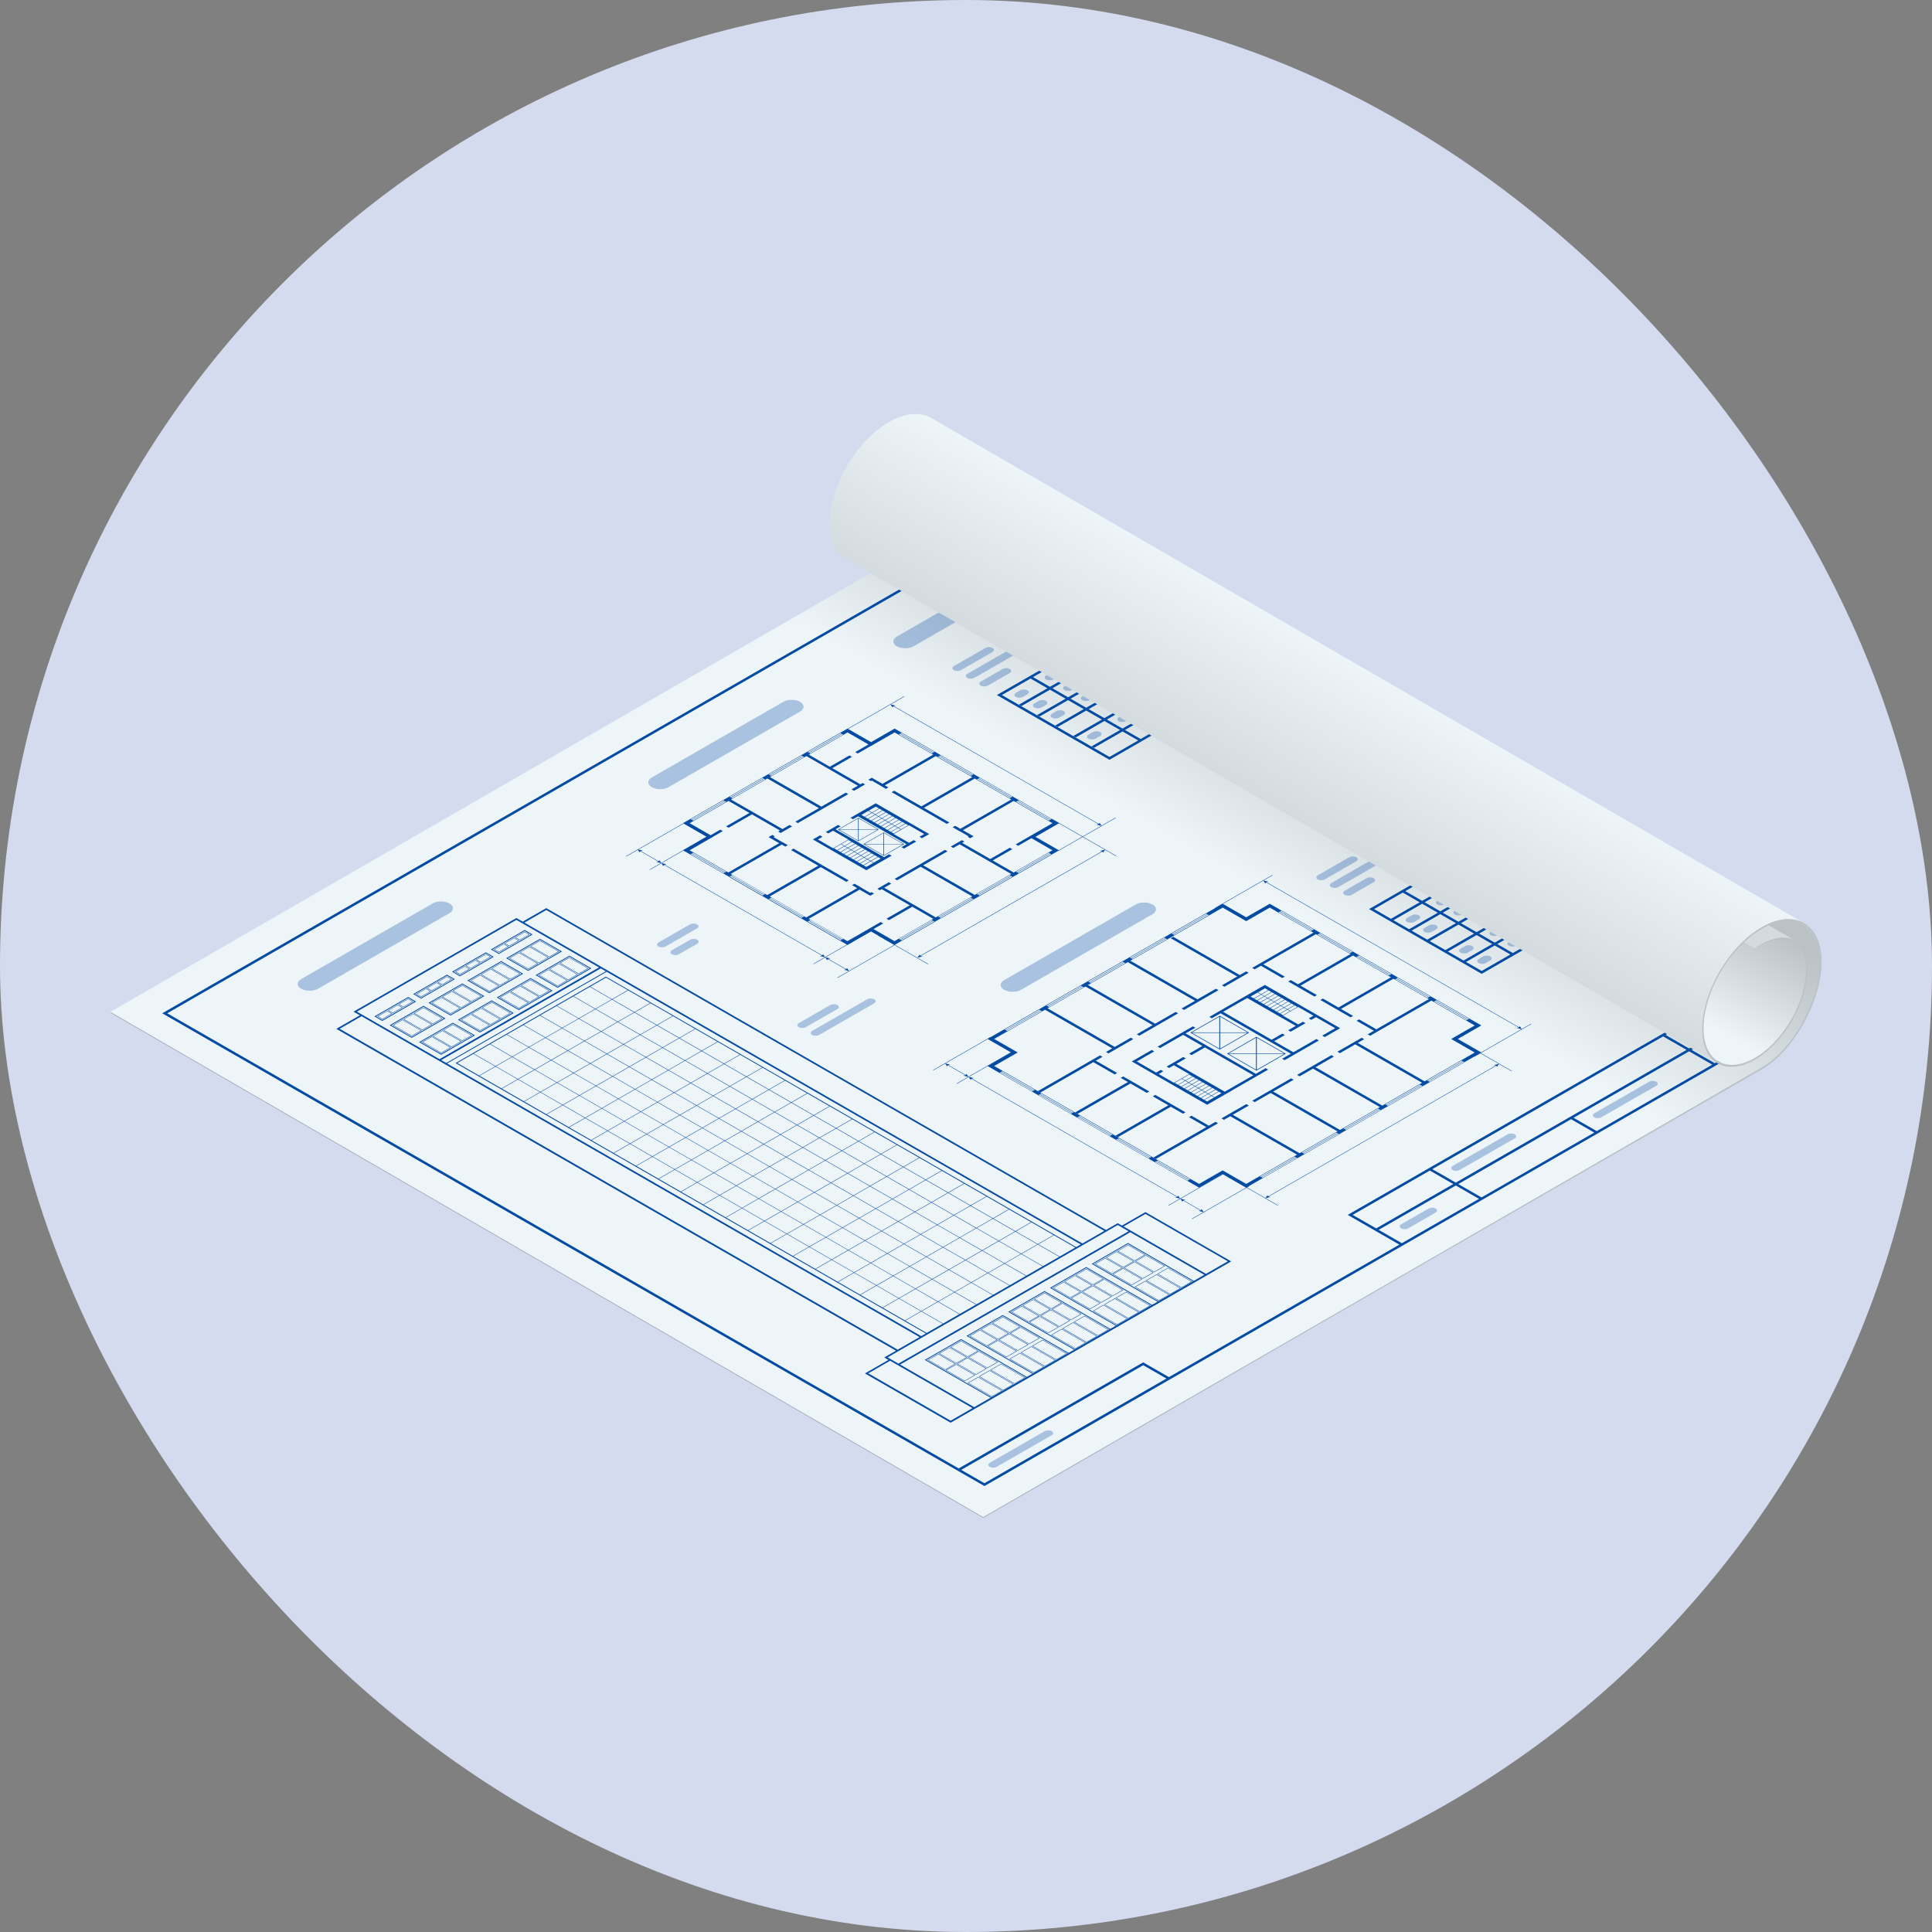 <?xml version="1.0" encoding="UTF-8"?> <svg xmlns="http://www.w3.org/2000/svg" width="280" height="280" viewBox="0 0 280 280" fill="none"><rect x="0" y="0" width="280" height="280" fill="#808080" stroke="none"/><rect width="280" height="280" rx="140" fill="#D4DBEE"></rect><g clip-path="url(#clip0_617_146)"><g style="mix-blend-mode:multiply" opacity="0.2"><path d="M261.321 134.192C219.154 109.787 176.992 85.382 134.825 60.977C136.342 61.853 137.285 63.719 137.292 66.367C137.307 71.915 133.376 79.052 128.876 81.638L16 146.787L142.496 220L255.372 154.854C259.872 152.265 263.805 145.13 263.788 139.583C263.781 136.935 262.838 135.072 261.321 134.192Z" fill="black"></path></g><path d="M261.321 134.055C219.154 109.65 176.992 85.245 134.825 60.84C136.342 61.717 137.285 63.582 137.292 66.231C137.307 71.778 133.376 78.915 128.876 81.501L16 146.65L142.496 219.864L255.372 154.717C259.872 152.128 263.805 144.993 263.788 139.446C263.781 136.798 262.838 134.935 261.321 134.055Z" fill="url(#paint0_linear_617_146)"></path><path d="M259.649 146.417L259.774 146.074L253.628 142.539L142.323 78.535L23.51 146.854L138.584 213.022L142.669 215.372L169.771 199.788L203.165 180.585L258.863 148.558L259.056 148.032L248.522 154.091L245.157 152.156L257.394 145.12L259.652 146.417H259.649ZM142.669 214.957L139.305 213.024L165.682 197.856L169.047 199.788L142.669 214.957ZM169.409 199.582L165.682 197.441L138.943 212.816L24.233 146.854L142.32 78.95L253.269 142.748L195.318 176.071L202.806 180.379L169.411 199.582H169.409ZM207.577 169.438L241.031 150.201L244.436 152.156L210.98 171.394L207.577 169.438ZM210.62 171.602L199.443 178.029L196.038 176.071L207.218 169.645L210.623 171.602H210.62ZM203.167 180.173L199.802 178.238L210.982 171.811L214.347 173.746L203.17 180.173H203.167ZM214.706 173.537L211.341 171.605L227.689 162.204L231.054 164.14L214.709 173.54L214.706 173.537ZM248.16 154.3L231.411 163.931L228.048 161.996L244.798 152.364L248.163 154.297L248.16 154.3ZM244.795 151.949L241.393 149.992L253.628 142.956L257.033 144.914L244.798 151.949H244.795Z" fill="#044BA3"></path><path d="M158.232 92.817L144.471 100.729L160.789 110.112L174.55 102.2L158.232 92.817ZM171.2 100.687L162.679 105.588L160.412 104.284L168.933 99.385L171.203 100.689L171.2 100.687ZM168.571 99.177L160.05 104.075L157.783 102.771L166.304 97.872L168.574 99.177H168.571ZM165.942 97.664L157.421 102.565L155.154 101.261L163.675 96.362L165.942 97.666V97.664ZM163.313 96.153L154.792 101.052L152.525 99.748L161.046 94.849L163.313 96.153ZM158.234 93.232L160.684 94.64L152.166 99.539L149.714 98.131L158.234 93.232ZM160.791 109.697L145.197 100.729L149.352 98.339L151.802 99.748L147.673 102.123L148.033 102.329L152.163 99.954L154.431 101.258L150.3 103.633L150.662 103.842L154.79 101.467L157.06 102.771L152.932 105.146L153.293 105.355L157.421 102.98L159.691 104.284L155.561 106.659L155.922 106.868L160.053 104.493L162.323 105.797L158.192 108.172L158.554 108.381L162.684 106.006L164.954 107.31L160.796 109.7L160.791 109.697ZM163.041 105.795L171.562 100.896L173.832 102.2L165.311 107.101L163.041 105.797V105.795Z" fill="#044BA3"></path><path d="M212.179 123.838L198.418 131.75L214.736 141.136L228.497 133.223L212.179 123.838ZM225.145 131.71L216.627 136.609L214.357 135.305L222.877 130.406L225.145 131.71ZM222.516 130.198L213.995 135.096L211.725 133.792L220.246 128.893L222.513 130.198H222.516ZM219.887 128.685L211.366 133.584L209.096 132.279L217.617 127.38L219.887 128.685ZM217.258 127.172L208.737 132.071L206.467 130.766L214.988 125.868L217.258 127.172ZM212.179 124.25L214.629 125.659L206.108 130.558L203.659 129.149L212.179 124.25ZM199.139 131.748L203.294 129.358L205.746 130.766L201.588 133.156L199.139 131.748ZM201.95 133.365L206.106 130.975L208.375 132.279L204.217 134.669L201.95 133.365ZM204.579 134.875L208.735 132.486L211.002 133.79L206.846 136.18L204.579 134.875ZM207.208 136.388L211.366 133.998L213.633 135.303L209.478 137.692L207.208 136.388ZM209.837 137.901L213.995 135.511L216.262 136.816L212.107 139.205L209.837 137.901ZM214.736 140.718L212.466 139.414L216.624 137.024L218.892 138.328L214.736 140.718ZM216.986 136.816L225.507 131.917L227.774 133.221L219.253 138.12L216.986 136.816Z" fill="#044BA3"></path><g opacity="0.3"><path d="M147.881 100.036L147.225 100.414C146.943 100.575 146.943 100.839 147.225 101C147.507 101.162 147.963 101.162 148.245 101L148.901 100.622C149.183 100.461 149.183 100.198 148.901 100.036C148.619 99.875 148.163 99.875 147.881 100.036Z" fill="#044BA3"></path></g><g opacity="0.3"><path d="M156.184 95.262L151.612 97.89C151.33 98.052 151.33 98.315 151.612 98.476C151.894 98.638 152.35 98.638 152.632 98.476L157.204 95.848C157.486 95.686 157.486 95.423 157.204 95.262C156.922 95.1 156.466 95.1 156.184 95.262Z" fill="#044BA3"></path></g><g opacity="0.3"><path d="M150.555 101.577L149.899 101.954C149.617 102.116 149.617 102.379 149.899 102.541C150.181 102.702 150.637 102.702 150.919 102.541L151.575 102.163C151.857 102.001 151.857 101.738 151.575 101.577C151.293 101.415 150.837 101.415 150.555 101.577Z" fill="#044BA3"></path></g><g opacity="0.3"><path d="M157.82 97.398L154.288 99.43C154.006 99.591 154.006 99.855 154.288 100.016C154.569 100.178 155.026 100.178 155.308 100.016L158.84 97.984C159.122 97.823 159.122 97.559 158.84 97.398C158.558 97.237 158.101 97.237 157.82 97.398Z" fill="#044BA3"></path></g><g opacity="0.3"><path d="M153.123 103.052L152.467 103.43C152.185 103.591 152.185 103.855 152.467 104.016C152.749 104.178 153.206 104.178 153.487 104.016L154.143 103.639C154.425 103.477 154.425 103.214 154.143 103.052C153.862 102.891 153.405 102.891 153.123 103.052Z" fill="#044BA3"></path></g><g opacity="0.3"><path d="M158.888 99.738L156.858 100.906C156.576 101.067 156.576 101.331 156.858 101.492C157.14 101.654 157.596 101.654 157.878 101.492L159.908 100.325C160.19 100.163 160.19 99.9 159.908 99.738C159.627 99.577 159.17 99.577 158.888 99.738Z" fill="#044BA3"></path></g><g opacity="0.3"><path d="M158.406 106.09L157.75 106.468C157.469 106.629 157.469 106.893 157.75 107.054C158.032 107.216 158.489 107.216 158.771 107.054L159.427 106.677C159.709 106.515 159.709 106.252 159.427 106.09C159.145 105.929 158.688 105.929 158.406 106.09Z" fill="#044BA3"></path></g><g opacity="0.3"><path d="M166.709 101.313L162.137 103.941C161.855 104.103 161.855 104.366 162.137 104.528C162.419 104.689 162.875 104.689 163.157 104.528L167.729 101.899C168.011 101.738 168.011 101.474 167.729 101.313C167.448 101.152 166.991 101.152 166.709 101.313Z" fill="#044BA3"></path></g><g opacity="0.3"><path d="M204.594 132.649L203.938 133.027C203.656 133.189 203.656 133.452 203.938 133.613C204.22 133.775 204.676 133.775 204.958 133.613L205.614 133.236C205.896 133.074 205.896 132.811 205.614 132.649C205.332 132.488 204.876 132.488 204.594 132.649Z" fill="#044BA3"></path></g><g opacity="0.3"><path d="M212.901 127.875L208.329 130.503C208.047 130.664 208.047 130.928 208.329 131.089C208.61 131.251 209.067 131.251 209.349 131.089L213.921 128.461C214.203 128.299 214.203 128.036 213.921 127.875C213.639 127.713 213.183 127.713 212.901 127.875Z" fill="#044BA3"></path></g><g opacity="0.3"><path d="M195.549 124.233L190.977 126.861C190.695 127.023 190.695 127.286 190.977 127.448C191.259 127.609 191.715 127.609 191.997 127.448L196.569 124.819C196.851 124.658 196.851 124.394 196.569 124.233C196.287 124.071 195.831 124.071 195.549 124.233Z" fill="#044BA3"></path></g><g opacity="0.3"><path d="M200.893 123.4L192.926 127.981C192.644 128.143 192.644 128.406 192.926 128.568C193.208 128.729 193.665 128.729 193.946 128.568L201.913 123.987C202.195 123.825 202.195 123.562 201.913 123.4C201.632 123.239 201.175 123.239 200.893 123.4Z" fill="#044BA3"></path></g><g opacity="0.3"><path d="M218.497 164.398L210.53 168.979C210.248 169.14 210.248 169.404 210.53 169.565C210.812 169.727 211.268 169.727 211.55 169.565L219.517 164.984C219.799 164.823 219.799 164.559 219.517 164.398C219.235 164.236 218.779 164.236 218.497 164.398Z" fill="#044BA3"></path></g><g opacity="0.3"><path d="M239.016 156.767L231.049 161.348C230.767 161.509 230.767 161.772 231.049 161.934C231.331 162.095 231.788 162.095 232.069 161.934L240.036 157.353C240.318 157.191 240.318 156.928 240.036 156.767C239.755 156.605 239.298 156.605 239.016 156.767Z" fill="#044BA3"></path></g><g opacity="0.3"><path d="M252.125 149.229L248.141 151.519C247.859 151.681 247.859 151.944 248.141 152.106C248.423 152.267 248.879 152.267 249.161 152.106L253.145 149.815C253.427 149.654 253.427 149.39 253.145 149.229C252.863 149.068 252.406 149.068 252.125 149.229Z" fill="#044BA3"></path></g><g opacity="0.3"><path d="M207.048 175.147L203.065 177.438C202.783 177.599 202.783 177.863 203.065 178.024C203.347 178.186 203.803 178.186 204.085 178.024L208.069 175.734C208.35 175.572 208.35 175.309 208.069 175.147C207.787 174.986 207.33 174.986 207.048 175.147Z" fill="#044BA3"></path></g><g opacity="0.3"><path d="M151.405 207.415L143.438 211.996C143.156 212.157 143.156 212.421 143.438 212.582C143.72 212.744 144.176 212.744 144.458 212.582L152.425 208.001C152.707 207.84 152.707 207.577 152.425 207.415C152.143 207.254 151.687 207.254 151.405 207.415Z" fill="#044BA3"></path></g><g opacity="0.3"><path d="M198.058 127.271L194.875 129.102C194.594 129.263 194.594 129.527 194.875 129.688C195.157 129.85 195.614 129.85 195.896 129.688L199.078 127.857C199.36 127.696 199.36 127.432 199.078 127.271C198.797 127.11 198.34 127.11 198.058 127.271Z" fill="#044BA3"></path></g><g opacity="0.3"><path d="M142.815 93.908L138.243 96.536C137.961 96.698 137.961 96.961 138.243 97.122C138.525 97.284 138.981 97.284 139.263 97.122L143.835 94.494C144.117 94.332 144.117 94.069 143.835 93.908C143.553 93.746 143.097 93.746 142.815 93.908Z" fill="#044BA3"></path></g><g opacity="0.3"><path d="M148.157 93.078L140.19 97.659C139.908 97.821 139.908 98.084 140.19 98.245C140.472 98.407 140.928 98.407 141.21 98.245L149.177 93.664C149.459 93.503 149.459 93.24 149.177 93.078C148.895 92.917 148.439 92.917 148.157 93.078Z" fill="#044BA3"></path></g><g opacity="0.3"><path d="M62.706 130.935L43.652 141.893C42.978 142.281 42.978 142.909 43.652 143.297C44.325 143.684 45.418 143.684 46.091 143.297L65.145 132.339C65.819 131.951 65.819 131.323 65.145 130.935C64.472 130.548 63.379 130.548 62.706 130.935Z" fill="#044BA3"></path></g><g opacity="0.3"><path d="M113.513 101.72L94.458 112.678C93.785 113.066 93.785 113.694 94.458 114.082C95.132 114.469 96.224 114.469 96.898 114.082L115.952 103.124C116.625 102.736 116.625 102.108 115.952 101.72C115.279 101.333 114.186 101.333 113.513 101.72Z" fill="#044BA3"></path></g><g opacity="0.3"><path d="M164.587 131.089L145.532 142.047C144.859 142.435 144.859 143.064 145.532 143.451C146.206 143.839 147.298 143.839 147.972 143.451L167.026 132.493C167.7 132.106 167.7 131.477 167.026 131.089C166.353 130.702 165.26 130.702 164.584 131.089H164.587Z" fill="#044BA3"></path></g><g opacity="0.3"><path d="M142.199 85.225L129.964 92.261C129.291 92.648 129.291 93.277 129.964 93.664C130.638 94.052 131.73 94.052 132.404 93.664L144.636 86.629C145.309 86.241 145.309 85.613 144.636 85.225C143.962 84.838 142.87 84.838 142.196 85.225H142.199Z" fill="#044BA3"></path></g><g opacity="0.3"><path d="M145.324 96.948L142.141 98.779C141.859 98.941 141.859 99.204 142.141 99.365C142.423 99.527 142.879 99.527 143.161 99.365L146.344 97.534C146.626 97.373 146.626 97.11 146.344 96.948C146.062 96.787 145.606 96.787 145.324 96.948Z" fill="#044BA3"></path></g><g opacity="0.3"><path d="M100.004 133.961L95.432 136.589C95.15 136.751 95.15 137.014 95.432 137.176C95.714 137.337 96.17 137.337 96.452 137.176L101.024 134.547C101.306 134.386 101.306 134.122 101.024 133.961C100.743 133.799 100.286 133.799 100.004 133.961Z" fill="#044BA3"></path></g><g opacity="0.3"><path d="M100.021 136.192L97.377 137.712C97.096 137.874 97.096 138.137 97.377 138.299C97.659 138.46 98.116 138.46 98.398 138.299L101.042 136.778C101.323 136.617 101.323 136.353 101.042 136.192C100.76 136.03 100.303 136.03 100.021 136.192Z" fill="#044BA3"></path></g><g opacity="0.3"><path d="M120.332 145.652L115.76 148.28C115.478 148.442 115.478 148.705 115.76 148.866C116.042 149.028 116.499 149.028 116.78 148.866L121.353 146.238C121.634 146.077 121.634 145.813 121.353 145.652C121.071 145.49 120.614 145.49 120.332 145.652Z" fill="#044BA3"></path></g><g opacity="0.3"><path d="M125.676 144.82L117.709 149.401C117.428 149.562 117.428 149.826 117.709 149.987C117.991 150.149 118.448 150.149 118.73 149.987L126.697 145.406C126.978 145.245 126.978 144.981 126.697 144.82C126.415 144.658 125.958 144.658 125.676 144.82Z" fill="#044BA3"></path></g><g opacity="0.3"><path d="M207.115 134.1L206.459 134.478C206.178 134.639 206.178 134.903 206.459 135.064C206.741 135.225 207.198 135.225 207.48 135.064L208.136 134.686C208.417 134.525 208.417 134.262 208.136 134.1C207.854 133.939 207.397 133.939 207.115 134.1Z" fill="#044BA3"></path></g><g opacity="0.3"><path d="M213.716 130.304L210.85 131.954C210.568 132.115 210.568 132.379 210.85 132.54C211.132 132.702 211.588 132.702 211.87 132.54L214.736 130.89C215.018 130.729 215.018 130.466 214.736 130.304C214.454 130.143 213.998 130.143 213.716 130.304Z" fill="#044BA3"></path></g><g opacity="0.3"><path d="M212.336 137.104L211.68 137.481C211.398 137.643 211.398 137.906 211.68 138.067C211.962 138.229 212.418 138.229 212.7 138.067L213.356 137.69C213.638 137.528 213.638 137.265 213.356 137.104C213.074 136.942 212.618 136.942 212.336 137.104Z" fill="#044BA3"></path></g><g opacity="0.3"><path d="M220.643 132.326L216.071 134.955C215.789 135.116 215.789 135.379 216.071 135.541C216.353 135.702 216.809 135.702 217.091 135.541L221.663 132.912C221.945 132.751 221.945 132.488 221.663 132.326C221.381 132.165 220.925 132.165 220.643 132.326Z" fill="#044BA3"></path></g><g opacity="0.3"><path d="M214.963 138.611L214.307 138.989C214.025 139.15 214.025 139.414 214.307 139.575C214.589 139.737 215.045 139.737 215.327 139.575L215.983 139.198C216.265 139.036 216.265 138.773 215.983 138.611C215.701 138.45 215.245 138.45 214.963 138.611Z" fill="#044BA3"></path></g><g opacity="0.3"><path d="M224.119 133.345L218.694 136.465C218.412 136.626 218.412 136.89 218.694 137.051C218.976 137.213 219.432 137.213 219.714 137.051L225.139 133.931C225.421 133.77 225.421 133.506 225.139 133.345C224.857 133.183 224.401 133.183 224.119 133.345Z" fill="#044BA3"></path></g><path d="M184.383 126.814L176.102 131.576L176.162 131.611L183.091 127.626L183.378 128.034L183.49 127.877L220.085 148.919L219.81 148.983L220.519 149.15L214.545 152.583L211.858 151.04L211.798 151.073L214.485 152.618L213.589 153.132L213.652 153.167L214.545 152.653L217.216 154.188L216.508 154.354L216.782 154.419L183.799 173.384L183.69 173.227L183.4 173.632L180.731 172.097L181.053 171.913L180.993 171.878L180.672 172.062L177.985 170.517L177.925 170.552L180.612 172.097L174.436 175.647L174.149 175.242L174.037 175.398L171.532 173.957L171.807 173.893L171.098 173.729L177.656 169.958L177.596 169.923L171.038 173.694L170.749 173.287L170.639 173.443L140.842 156.309L141.116 156.245L140.408 156.081L146.965 152.31L146.906 152.275L140.348 156.046L140.059 155.639L139.949 155.795L137.442 154.354L137.716 154.292L137.008 154.126L143.566 150.355L143.506 150.32L135.225 155.082L135.284 155.117L136.983 154.141L137.27 154.548L137.382 154.389L139.889 155.83L139.612 155.894L140.323 156.061L138.624 157.037L138.684 157.072L140.383 156.096L140.67 156.501L140.78 156.344L170.579 173.478L170.305 173.543L171.013 173.709L169.315 174.685L169.375 174.718L171.073 173.744L171.36 174.149L171.472 173.992L173.977 175.433L173.702 175.498L174.411 175.662L172.712 176.638L172.772 176.673L180.672 172.131L185.181 174.725L185.241 174.69L183.428 173.647L184.136 173.483L183.859 173.418L216.842 154.454L216.954 154.61L217.241 154.203L219.057 155.246L219.117 155.211L214.605 152.618L221.93 148.407L221.871 148.372L220.544 149.135L220.257 148.727L220.144 148.884L183.55 127.842L183.824 127.778L183.116 127.611L184.443 126.849L184.383 126.814Z" fill="#044BA3"></path><path d="M134.484 139.752L134.544 139.717L127.285 135.543L127.225 135.578L129.59 136.94L123.042 140.706L122.753 140.298L122.643 140.455L120.061 138.972L120.336 138.907L119.627 138.743L126.207 134.96L126.148 134.925L119.568 138.708L119.281 138.301L119.168 138.457L96.318 125.318L96.592 125.254L95.884 125.09L102.464 121.306L102.404 121.271L95.834 125.05L95.559 124.66L95.45 124.819L92.868 123.333L93.142 123.271L92.516 123.125L99.072 119.356L99.012 119.321L92.432 123.105L92.392 123.095L92.407 123.117L90.731 124.084L90.79 124.118L92.442 123.167L92.696 123.527L92.808 123.368L95.387 124.854L95.113 124.916L95.789 125.075L94.123 126.034L94.183 126.068L95.859 125.105L96.148 125.512L96.258 125.353L119.109 138.492L118.834 138.557L119.543 138.723L117.866 139.687L117.926 139.722L119.602 138.756L119.889 139.163L120.002 139.006L122.581 140.49L122.306 140.554L123.015 140.721L121.339 141.682L121.401 141.717L129.65 136.974L134.484 139.752Z" fill="#044BA3"></path><path d="M133.443 138.547L159.756 123.418L159.866 123.575L160.152 123.167L161.739 124.079L161.799 124.044L156.965 121.267L161.709 118.539L161.649 118.504L159.641 119.659L159.352 119.252L159.242 119.411L129.524 102.322L129.799 102.26L129.09 102.093L131.101 100.938L131.041 100.903L122.76 105.666L122.82 105.7L129.065 102.108L129.355 102.516L129.465 102.357L159.18 119.443L158.905 119.508L159.614 119.674L156.905 121.232L152.457 118.673L152.398 118.708L156.845 121.267L153.368 123.266L153.428 123.301L156.905 121.301L160.128 123.155L159.419 123.319L159.693 123.383L133.381 138.512L133.271 138.356L132.967 138.788L133.717 138.612L133.443 138.547Z" fill="#044BA3"></path><path d="M129.652 105.594L126.24 107.556L122.918 105.646L122.858 105.611L122.83 105.594L121.818 106.175L116.936 108.982L116.168 109.424L111.286 112.232L110.518 112.674L105.637 115.481L104.869 115.921L99.987 118.728L98.984 119.304L99.012 119.322L99.072 119.356L102.394 121.267L98.984 123.229L98.992 123.234L99.052 123.269L99.992 123.808L100.204 123.687L100.264 123.652L100.476 123.53L99.947 123.227L103.359 121.264L103.347 121.257L104.754 120.45L104.392 120.241L102.988 121.051L99.95 119.304L100.473 119.004L105.355 116.197L105.572 116.072L108.61 117.819L105.235 119.759L105.597 119.965L108.972 118.025L113.04 120.363L112.776 120.514L113.137 120.723L113.584 120.467L113.763 120.363L114.791 119.771L114.429 119.565L113.402 120.156L105.936 115.864L106.123 115.754L111.005 112.947L111.219 112.825L118.685 117.118L115.27 119.081L115.632 119.287L122.933 115.089L122.571 114.882L119.046 116.907L111.578 112.614L111.77 112.505L116.652 109.698L116.864 109.576L124.329 113.871L123.411 114.398L123.773 114.607L124.689 114.08L124.871 113.976L125.372 113.687L125.013 113.481L124.691 113.665L120.623 111.327L123.469 109.69L123.107 109.484L120.261 111.121L117.223 109.375L117.418 109.261L122.299 106.453L122.83 106.148L125.868 107.894L123.948 108.997L124.309 109.203L126.228 108.1L126.24 108.108L129.652 106.145L130.179 106.448L130.391 106.327L130.451 106.292L130.663 106.17L129.655 105.591L129.652 105.594ZM100.109 118.73L104.871 115.993L105.021 116.08L100.259 118.817L100.107 118.73H100.109ZM100.471 118.937L100.319 118.85L105.081 116.112L105.23 116.199L100.469 118.937H100.471ZM105.909 115.568L105.757 115.481L110.518 112.743L110.668 112.83L105.906 115.568H105.909ZM106.121 115.69L105.971 115.603L110.733 112.865L110.882 112.952L106.121 115.69ZM111.558 112.321L111.406 112.234L116.168 109.497L116.32 109.583L111.558 112.321ZM111.77 112.443L111.618 112.356L116.38 109.618L116.53 109.705L111.768 112.443H111.77ZM117.208 109.074L117.056 108.987L121.818 106.25L121.967 106.337L117.206 109.074H117.208ZM117.42 109.196L117.268 109.109L122.03 106.371L122.179 106.458L117.418 109.196H117.42Z" fill="#044BA3"></path><path d="M113.392 122.042L113.38 122.049L112.105 121.316L112.292 121.21L111.931 121.001L111.384 121.316L112.928 122.203L105.55 126.446L105.356 126.335L100.474 123.527L100.262 123.649L100.202 123.684L99.99 123.806L104.872 126.613L105.64 127.053L105.849 126.931L105.909 126.896L106.121 126.774L105.907 126.65L113.3 122.4L113.814 122.695L114.176 122.489L113.387 122.037L113.392 122.042ZM104.874 126.546L100.112 123.808L100.265 123.721L105.026 126.459L104.877 126.546H104.874ZM105.084 126.424L100.322 123.684L100.474 123.597L105.236 126.335L105.084 126.422V126.424Z" fill="#044BA3"></path><path d="M150.083 121.267L153.465 119.322L153.495 119.304L152.488 118.725L152.425 118.691L147.604 115.921L146.835 115.478L141.954 112.671L141.186 112.229L136.304 109.422L135.823 109.7L140.704 112.507L140.909 112.624L133.531 116.867L129.59 114.599L129.228 114.805L137.225 119.404L137.586 119.197L133.892 117.073L141.273 112.83L141.475 112.947L146.357 115.754L146.561 115.871L139.18 120.114L138.427 119.682L138.065 119.888L139.178 120.529L139.19 120.519L140.375 121.202L140.245 121.277L140.607 121.483L141.098 121.202L139.552 120.313L146.918 116.077L147.122 116.194L152.004 119.001L152.53 119.304L149.118 121.267H149.12L147.2 122.372L147.561 122.578L149.479 121.475L152.528 123.229L151.996 123.535L147.115 126.342L146.918 126.454L143.87 124.702L146.718 123.065L146.357 122.859L143.51 124.496L139.442 122.156L139.764 121.972L139.402 121.766L138.898 122.054L138.719 122.156L137.801 122.683L138.16 122.891L139.078 122.365L146.554 126.665L146.342 126.787L141.46 129.594L141.268 129.703L133.793 125.405L137.317 123.378L136.955 123.172L129.654 127.371L130.016 127.577L133.428 125.614L140.904 129.914L140.689 130.039L135.808 132.846L135.618 132.955L128.143 128.657L129.171 128.066L128.809 127.86L127.781 128.451L127.599 128.553L127.155 128.809L127.517 129.015L127.781 128.864L131.849 131.204L128.475 133.144L128.836 133.353L132.211 131.412L135.259 133.164L135.04 133.29L130.158 136.098L129.637 136.398L126.589 134.644L127.996 133.837L127.634 133.628L126.227 134.438L122.817 136.398L122.289 136.095L117.407 133.288L117.203 133.171L124.581 128.928L126.127 129.817L126.674 129.504L126.312 129.296L126.127 129.403L124.943 128.722L124.955 128.712L123.843 128.074L123.483 128.28L124.234 128.712L116.841 132.963L116.639 132.846L111.758 130.039L111.555 129.922L118.949 125.671L122.643 127.795L123.002 127.589L115.008 122.991L114.646 123.197L118.587 125.465L111.194 129.716L110.992 129.599L106.11 126.792L105.898 126.913L105.838 126.948L105.629 127.07L110.51 129.877L111.279 130.317L116.16 133.124L116.928 133.564L121.81 136.371L122.725 136.898L122.785 136.932L122.817 136.95L126.227 134.99L127.242 135.573L129.639 136.95L129.669 136.932L130.642 136.373L135.524 133.566L136.292 133.124L141.173 130.317L141.942 129.875L146.823 127.067L147.589 126.628L152.47 123.821L153.388 123.294L153.483 123.239L153.45 123.222L150.071 121.279L150.083 121.267ZM140.707 112.435L135.945 109.698L136.097 109.611L140.859 112.348L140.709 112.435H140.707ZM140.919 112.314L136.157 109.576L136.309 109.489L141.071 112.227L140.921 112.314H140.919ZM146.357 115.682L141.595 112.945L141.744 112.858L146.506 115.595L146.357 115.682ZM146.569 115.56L141.807 112.823L141.959 112.736L146.721 115.473L146.571 115.56H146.569ZM152.006 118.929L147.245 116.191L147.397 116.104L152.158 118.842L152.009 118.929H152.006ZM152.216 118.807L147.454 116.07L147.606 115.983L152.368 118.72L152.216 118.807ZM110.523 129.788L105.761 127.053L105.913 126.966L110.675 129.703L110.525 129.79L110.523 129.788ZM110.732 129.666L105.971 126.928L106.123 126.841L110.884 129.579L110.732 129.666ZM116.172 133.035L111.411 130.297L111.563 130.21L116.325 132.948L116.175 133.035H116.172ZM116.382 132.913L111.62 130.175L111.772 130.088L116.534 132.826L116.382 132.913ZM121.822 136.281L117.06 133.544L117.213 133.457L121.972 136.195L121.822 136.281ZM122.032 136.16L117.273 133.422L117.425 133.335L122.184 136.073L122.032 136.16ZM130.293 136.075L135.055 133.338L135.204 133.425L130.443 136.162L130.29 136.075H130.293ZM130.655 136.281L130.502 136.197L135.264 133.457L135.414 133.544L130.652 136.279L130.655 136.281ZM135.943 132.826L140.704 130.088L140.854 130.175L136.092 132.91L135.94 132.823L135.943 132.826ZM136.304 133.035L136.152 132.948L140.914 130.21L141.064 130.297L136.302 133.035H136.304ZM141.592 129.579L146.354 126.841L146.504 126.928L141.742 129.666L141.59 129.579H141.592ZM141.954 129.785L141.802 129.698L146.564 126.961L146.713 127.048L141.952 129.785H141.954ZM147.242 126.33L152.001 123.592L152.151 123.679L147.389 126.417L147.24 126.33H147.242ZM147.601 126.536L147.449 126.449L152.211 123.711L152.36 123.798L147.599 126.536H147.601Z" fill="#044BA3"></path><path d="M135.542 108.98L130.663 106.173L130.451 106.295L130.391 106.329L130.179 106.451L135.061 109.258L135.253 109.368L127.887 113.603L126.343 112.714L125.852 112.995L126.211 113.201L126.34 113.126L127.615 113.862L127.603 113.869L128.388 114.321L128.75 114.115L128.234 113.819L135.612 109.576L135.826 109.698L136.308 109.42L135.54 108.98H135.542ZM135.061 109.186L130.299 106.449L130.451 106.362L135.213 109.099L135.063 109.186H135.061ZM135.273 109.065L130.511 106.327L130.663 106.24L135.422 108.978L135.273 109.065Z" fill="#044BA3"></path><path d="M128.855 123.803L128.121 124.226L121.092 120.184L121.826 119.761L121.464 119.555L119.683 120.579L120.045 120.787L120.733 120.392L127.762 124.434H127.757L122.948 121.672L121.873 122.288L121.813 122.323L120.746 122.936L118.528 121.662L119.204 121.274L118.842 121.066L117.805 121.662L125.555 126.119L129.216 124.014L128.855 123.806V123.803ZM127.196 124.183L126.183 124.765L125.769 124.526L126.782 123.945L127.196 124.183ZM126.722 123.91L125.709 124.491L125.298 124.253L126.31 123.672L126.722 123.91ZM126.248 123.637L125.235 124.218L124.824 123.98L125.836 123.398L126.251 123.634L126.248 123.637ZM125.774 123.364L124.761 123.945L124.35 123.709L125.363 123.128L125.774 123.364ZM125.3 123.09L124.287 123.674L123.873 123.436L124.886 122.854L125.3 123.09ZM124.826 122.819L123.814 123.401L123.399 123.162L124.412 122.581L124.826 122.819ZM124.355 122.546L123.34 123.13L122.928 122.892L123.941 122.31L124.355 122.549V122.546ZM123.881 122.273L122.868 122.854L122.454 122.618L123.467 122.037L123.881 122.273ZM122.946 121.736L123.409 122.002L122.394 122.586L121.933 122.32L122.946 121.739V121.736ZM120.86 122.936L121.873 122.352L122.334 122.618L121.322 123.202L120.86 122.936ZM121.382 123.237L122.394 122.656L122.808 122.892L121.793 123.473L121.382 123.237ZM121.855 123.51L122.868 122.929L123.28 123.165L122.267 123.746L121.855 123.51ZM122.329 123.781L123.342 123.2L123.756 123.438L122.743 124.019L122.329 123.781ZM122.803 124.054L123.816 123.473L124.228 123.711L123.215 124.293L122.803 124.054ZM123.275 124.327L124.287 123.746L124.702 123.982L123.689 124.563L123.275 124.327ZM123.749 124.601L124.761 124.017L125.173 124.253L124.16 124.834L123.749 124.598V124.601ZM124.223 124.871L125.235 124.29L125.649 124.526L124.637 125.107L124.223 124.869V124.871ZM124.697 125.145L125.709 124.563L126.121 124.802L125.108 125.383L124.694 125.145H124.697ZM125.55 125.637L125.17 125.418L126.186 124.837L126.565 125.055L125.55 125.639V125.637ZM126.625 125.018L126.246 124.802L127.258 124.218L127.637 124.437L126.625 125.018Z" fill="#044BA3"></path><path d="M126.921 116.42L123.26 118.524L123.621 118.73L124.355 118.308L131.384 122.35L130.651 122.772L131.01 122.981L132.786 121.96L132.424 121.754L131.743 122.146L129.526 120.872L130.598 120.256L130.66 120.221L131.731 119.602L133.948 120.877L133.265 121.269L133.626 121.478L134.669 120.877L126.919 116.422L126.921 116.42ZM131.174 119.346L130.162 119.928L129.748 119.692L130.76 119.11L131.174 119.346ZM130.7 119.076L129.688 119.657L129.274 119.418L130.289 118.837L130.7 119.076ZM130.226 118.802L129.214 119.384L128.802 119.145L129.815 118.564L130.226 118.802ZM129.753 118.529L128.74 119.11L128.326 118.874L129.338 118.293L129.75 118.529H129.753ZM129.279 118.256L128.266 118.84L127.854 118.601L128.867 118.02L129.279 118.256ZM128.807 117.985L127.794 118.569L127.38 118.33L128.393 117.749L128.807 117.987V117.985ZM128.333 117.712L127.321 118.293L126.909 118.055L127.922 117.473L128.333 117.712ZM127.862 117.438L126.847 118.02L126.435 117.784L127.45 117.2L127.864 117.436L127.862 117.438ZM126.375 117.749L125.914 117.483L126.926 116.902L127.388 117.168L126.375 117.749ZM126.924 116.832L125.851 117.451L125.792 117.486L124.716 118.102L126.921 116.832H126.924ZM124.841 118.102L125.854 117.52L126.315 117.786L125.303 118.37L124.841 118.104V118.102ZM125.362 118.402L126.375 117.821L126.787 118.057L125.774 118.638L125.362 118.402ZM125.834 118.676L126.847 118.094L127.261 118.33L126.248 118.912L125.834 118.676ZM126.308 118.946L127.321 118.365L127.732 118.604L126.719 119.185L126.305 118.946H126.308ZM126.782 119.22L127.794 118.638L128.209 118.877L127.196 119.458L126.784 119.22H126.782ZM128.266 118.909L128.68 119.145L127.667 119.726L127.256 119.49L128.268 118.909H128.266ZM127.667 119.798L128.081 120.034L128.141 120.069L127.667 119.796V119.798ZM127.73 119.764L128.742 119.182L129.154 119.418L128.141 120L127.727 119.764H127.73ZM128.201 120.034L129.214 119.451L129.625 119.689L128.613 120.27L128.199 120.032L128.201 120.034ZM128.675 120.308L129.688 119.726L130.099 119.965L129.087 120.546L128.675 120.308ZM129.528 120.797L129.149 120.579L130.162 119.997L130.541 120.216L129.528 120.797ZM130.601 120.181L130.221 119.962L131.237 119.381L131.616 119.6L130.603 120.181H130.601Z" fill="#044BA3"></path><path d="M124.404 118.522L121.453 120.219L124.404 121.913L127.352 120.219L124.404 118.522ZM124.362 121.821L121.618 120.244H124.364V121.821H124.362ZM121.618 120.194L124.362 118.616V120.194H121.618ZM124.446 118.616L127.19 120.194H124.446V118.616ZM124.446 121.821V120.244H127.19L124.446 121.821Z" fill="#044BA3"></path><path d="M128.086 120.638L125.135 122.335L128.086 124.032L131.036 122.335L128.086 120.638ZM128.043 123.937L125.299 122.36H128.043V123.937ZM128.043 122.31H125.299L128.043 120.73V122.31ZM128.128 120.73L130.872 122.31H128.128V120.73ZM128.128 123.935V122.357H130.872L128.128 123.935Z" fill="#044BA3"></path><path d="M176.776 147.212L172.523 149.659L176.776 152.103L181.029 149.659L176.776 147.212ZM176.714 151.969L172.758 149.694H176.714V151.969ZM176.714 149.624H172.758L176.714 147.349V149.624ZM176.836 147.349L180.795 149.624H176.836V147.349ZM176.836 151.969V149.694H180.795L176.836 151.969Z" fill="#044BA3"></path><path d="M182.087 150.265L177.834 152.712L182.087 155.159L186.34 152.712L182.087 150.265ZM182.024 155.022L178.066 152.747H182.024V155.022ZM182.024 152.677H178.066L182.024 150.402V152.677ZM182.147 150.402L186.105 152.677H182.147V150.402ZM182.147 155.022V152.747H186.105L182.147 155.022Z" fill="#044BA3"></path><path d="M211.275 150.576L214.687 148.616L213.318 147.828L212.959 147.622L208.185 144.877L207.691 144.594L207.332 144.387L202.555 141.642L202.061 141.357L201.702 141.15L196.928 138.405L196.434 138.12L196.075 137.913L191.3 135.168L190.807 134.883L190.447 134.677L185.673 131.931L184.019 130.98L180.607 132.94L177.227 130.997L177.197 130.98L176.132 131.591L174.825 132.341L169.692 135.293L168.774 135.819L163.641 138.771L162.723 139.297L157.589 142.248L156.671 142.775L151.538 145.726L150.623 146.253L145.489 149.204L143.531 150.33L143.117 150.568L143.147 150.586L146.487 152.506L146.527 152.531L143.117 154.493L143.135 154.503L144.771 155.445L149.548 158.19L149.904 158.396L150.398 158.679L155.172 161.424L155.532 161.631L156.025 161.914L160.8 164.659L161.159 164.865L161.653 165.148L166.427 167.893L166.786 168.1L167.28 168.385L172.057 171.13L172.416 171.336L173.768 172.114L173.788 172.124L177.197 170.161L177.24 170.186L180.577 172.109L180.607 172.126L181.024 171.885L182.979 170.76L188.113 167.809L189.031 167.282L194.164 164.331L195.079 163.804L200.213 160.853L201.131 160.326L206.264 157.375L207.182 156.848L212.315 153.897L213.62 153.147L214.687 152.533L214.657 152.516L211.275 150.573V150.576ZM208.185 144.944L212.899 147.654L212.747 147.741L208.032 145.031L208.185 144.944ZM207.973 145.066L212.687 147.776L212.535 147.863L207.82 145.153L207.97 145.066H207.973ZM202.555 141.709L207.272 144.42L207.12 144.507L202.405 141.796L202.555 141.709ZM202.345 141.831L207.06 144.541L206.91 144.628L202.196 141.918L202.348 141.831H202.345ZM196.928 138.472L201.642 141.183L201.49 141.27L196.778 138.559L196.928 138.472ZM196.716 138.594L201.43 141.304L201.28 141.391L196.566 138.681L196.716 138.594ZM191.3 135.235L196.015 137.946L195.863 138.033L191.148 135.322L191.3 135.235ZM191.088 135.357L195.803 138.068L195.653 138.154L190.936 135.444L191.088 135.357ZM185.671 132.001L190.387 134.711L190.235 134.798L185.521 132.088L185.671 132.001ZM185.461 132.123L190.175 134.833L190.023 134.92L185.309 132.21L185.461 132.123ZM175.182 132.622L170.171 135.504L170.019 135.417L175.032 132.535L175.182 132.622ZM174.823 132.416L174.975 132.503L169.961 135.385L169.812 135.298L174.825 132.416H174.823ZM169.133 136.102L164.122 138.984L163.97 138.897L168.984 136.016L169.133 136.102ZM168.774 135.894L168.926 135.981L163.913 138.862L163.76 138.776L168.774 135.894ZM163.084 139.58L158.073 142.462L157.921 142.375L162.935 139.493L163.084 139.58ZM162.723 139.374L162.875 139.461L157.861 142.343L157.709 142.256L162.723 139.374ZM157.033 143.061L152.022 145.943L151.87 145.856L156.883 142.971L157.033 143.058V143.061ZM156.671 142.852L156.821 142.939L151.81 145.821L151.658 145.734L156.671 142.852ZM150.982 146.539L145.971 149.421L145.819 149.334L150.832 146.452L150.982 146.539ZM150.62 146.333L150.77 146.42L145.759 149.301L145.607 149.214L150.62 146.333ZM149.605 158.165L144.891 155.455L145.04 155.368L149.755 158.078L149.605 158.165ZM149.817 158.043L145.103 155.333L145.252 155.246L149.967 157.956L149.817 158.043ZM155.232 161.4L150.518 158.689L150.668 158.602L155.382 161.313L155.232 161.4ZM155.444 161.278L150.73 158.567L150.88 158.481L155.596 161.191L155.444 161.278ZM160.859 164.636L156.145 161.926L156.297 161.839L161.012 164.55L160.859 164.636ZM161.071 164.515L156.357 161.804L156.509 161.717L161.224 164.428L161.071 164.515ZM166.489 167.871L161.775 165.161L161.925 165.074L166.639 167.784L166.489 167.871ZM166.699 167.752L161.987 165.041L162.137 164.954L166.851 167.665L166.699 167.752ZM172.116 171.108L167.402 168.398L167.554 168.311L172.266 171.021L172.116 171.108ZM172.328 170.989L167.614 168.278L167.764 168.191L172.478 170.902L172.328 170.989ZM182.618 170.499L187.631 167.615L187.781 167.702L182.77 170.586L182.618 170.499ZM182.979 170.705L182.827 170.619L187.841 167.737L187.99 167.824L182.979 170.705ZM188.666 167.019L193.68 164.137L193.83 164.224L188.819 167.106L188.666 167.019ZM189.028 167.225L188.878 167.138L193.892 164.256L194.042 164.343L189.028 167.225ZM194.718 163.538L199.731 160.657L199.881 160.744L194.87 163.628L194.718 163.541V163.538ZM195.079 163.747L194.93 163.66L199.943 160.778L200.093 160.865L195.079 163.747ZM200.769 160.061L205.783 157.179L205.932 157.266L200.921 160.147L200.769 160.061ZM201.131 160.267L200.978 160.18L205.992 157.298L206.142 157.385L201.131 160.267ZM206.818 156.583L211.831 153.698L211.983 153.785L206.97 156.67L206.818 156.583ZM207.179 156.789L207.027 156.702L212.041 153.82L212.191 153.907L207.179 156.789ZM211.831 153.629L206.698 156.58L206.456 156.719L206.094 156.925L205.78 157.104L200.647 160.056L200.335 160.237L199.971 160.446L199.729 160.585L194.595 163.536L194.196 163.767L193.835 163.976L193.68 164.065L188.547 167.016L188.34 167.136L187.978 167.344L187.631 167.543L182.498 170.494L180.607 171.58L177.195 169.62L173.785 171.58L172.895 171.068L172.535 170.862L167.761 168.117L167.507 167.97L167.148 167.762L166.911 167.625L162.137 164.88L162.009 164.808L161.648 164.599H161.643L161.283 164.388L156.509 161.643L156.15 161.437L155.788 161.228L155.656 161.151L150.882 158.406L150.77 158.341L150.717 158.312L150.388 158.123L150.029 157.917L145.255 155.172L144.08 154.496L147.492 152.533L144.08 150.571L145.973 149.485L151.107 146.534L151.456 146.335L151.817 146.126L152.024 146.007L157.158 143.056L157.315 142.966L157.674 142.76L158.076 142.529L163.209 139.578L163.451 139.439L163.813 139.233L164.127 139.054L169.26 136.102L170.178 135.576L175.312 132.625L177.202 131.536L180.612 133.499L184.024 131.536L185.199 132.212L189.973 134.957L190.333 135.163L190.353 135.176L190.714 135.385L190.826 135.449L195.601 138.194L195.733 138.271L195.96 138.4L196.095 138.477L196.454 138.684L201.23 141.429L201.587 141.635H201.592L201.954 141.846L202.081 141.918L206.855 144.663L207.092 144.8L207.212 144.869L207.454 145.008L207.706 145.155L212.48 147.9L212.839 148.106L213.727 148.618L210.317 150.578L213.727 152.541L211.836 153.629H211.831Z" fill="#044BA3"></path><path d="M183.792 155.017L183.43 154.809L182.006 155.628L171.819 149.771L173.243 148.951L172.882 148.745L167.768 151.686L168.13 151.892L171.457 149.979L174.261 151.592L172.333 152.702L172.695 152.908L174.625 151.8L181.647 155.837L177.506 158.217L170.485 154.18L171.847 153.398L171.487 153.189L169.075 154.575L169.437 154.781L170.125 154.386L177.145 158.423H177.14L172.338 155.663L171.265 156.279L171.206 156.314L170.138 156.925L167.92 155.651L168.594 155.263L168.232 155.057L167.556 155.445L164.753 153.832L167.282 152.377L166.92 152.17L164.029 153.832L167.195 155.653L174.945 160.11L178.606 158.006L178.599 158.001L183.792 155.015V155.017ZM176.588 158.177L175.573 158.759L175.162 158.523L176.174 157.941L176.588 158.177ZM176.114 157.904L175.102 158.485L174.688 158.249L175.703 157.668L176.114 157.904ZM175.64 157.633L174.625 158.215L174.214 157.979L175.226 157.397L175.64 157.636V157.633ZM175.167 157.36L174.154 157.944L173.74 157.705L174.755 157.121L175.167 157.36ZM174.693 157.087L173.677 157.668L173.266 157.432L174.279 156.848L174.693 157.087ZM174.219 156.813L173.206 157.395L172.792 157.159L173.807 156.577L174.219 156.813ZM173.745 156.543L172.732 157.124L172.32 156.885L173.333 156.304L173.745 156.543ZM173.271 156.269L172.258 156.851L171.844 156.612L172.857 156.031L173.268 156.269H173.271ZM172.335 155.733L172.797 155.999L171.784 156.582L171.323 156.317L172.335 155.735V155.733ZM170.25 156.933L171.263 156.351L171.724 156.617L170.712 157.201L170.25 156.935V156.933ZM170.771 157.233L171.784 156.649L172.198 156.888L171.186 157.469L170.774 157.233H170.771ZM171.245 157.504L172.258 156.923L172.67 157.161L171.657 157.743L171.243 157.504H171.245ZM171.719 157.777L172.732 157.196L173.146 157.434L172.131 158.016L171.719 157.777ZM172.193 158.051L173.206 157.467L173.618 157.703L172.605 158.284L172.193 158.048V158.051ZM172.667 158.321L173.68 157.74L174.094 157.976L173.079 158.56L172.667 158.321ZM173.141 158.595L174.154 158.013L174.565 158.252L173.553 158.836L173.141 158.597V158.595ZM173.615 158.868L174.628 158.287L175.042 158.525L174.027 159.106L173.615 158.868ZM174.089 159.141L175.102 158.56L175.516 158.796L174.503 159.377L174.091 159.141H174.089ZM174.942 159.631L174.563 159.412L175.576 158.831L175.955 159.049L174.942 159.633V159.631ZM176.015 159.014L175.635 158.796L176.648 158.215L177.027 158.433L176.015 159.014Z" fill="#044BA3"></path><path d="M191.077 147.207H191.079L183.329 142.75H183.327L183.317 142.745L175.268 147.376L175.629 147.582L176.899 146.852L187.083 152.709L185.814 153.44L186.175 153.646L191.142 150.792L190.78 150.583L187.445 152.501L184.656 150.898L186.205 150.007L185.844 149.8L184.295 150.69L177.258 146.643L180.019 145.055L180.029 145.06L180.763 144.638L187.792 148.68L186.692 149.311L187.053 149.52L189.196 148.287L188.834 148.079L188.153 148.471L185.936 147.197L187.008 146.581L187.068 146.546L188.138 145.932L190.356 147.207L189.677 147.594L190.039 147.803L190.718 147.413L193.504 149.015L191.628 150.094L191.99 150.3L194.225 149.015L191.077 147.204V147.207ZM187.582 145.679L186.569 146.26L186.158 146.024L187.171 145.443L187.582 145.681V145.679ZM187.108 145.406L186.096 145.99L185.681 145.751L186.697 145.167L187.108 145.406ZM186.634 145.132L185.622 145.716L185.21 145.478L186.223 144.896L186.634 145.135V145.132ZM186.16 144.859L185.148 145.441L184.734 145.205L185.749 144.623L186.16 144.859ZM185.686 144.586L184.674 145.17L184.262 144.931L185.275 144.35L185.686 144.586ZM185.213 144.315L184.2 144.896L183.786 144.658L184.801 144.077L185.213 144.315ZM184.739 144.042L183.726 144.623L183.314 144.385L184.327 143.803L184.739 144.042ZM184.267 143.769L183.252 144.352L182.84 144.116L183.853 143.533L184.267 143.769ZM183.332 143.23L183.793 143.495L182.781 144.079L182.319 143.813L183.332 143.232V143.23ZM183.327 143.162L182.259 143.779L182.197 143.813L183.327 143.165V143.162ZM181.244 144.429L182.257 143.848L182.718 144.114L181.703 144.695L181.242 144.429H181.244ZM181.768 144.73L182.781 144.146L183.192 144.382L182.179 144.966L181.768 144.73ZM182.242 145.003L183.254 144.42L183.669 144.655L182.656 145.237L182.244 145.001L182.242 145.003ZM182.716 145.277L183.728 144.693L184.14 144.931L183.127 145.513L182.716 145.277ZM183.19 145.547L184.205 144.966L184.616 145.205L183.604 145.786L183.19 145.547ZM183.664 145.821L184.676 145.239L185.09 145.475L184.078 146.057L183.666 145.821H183.664ZM184.137 146.094L185.15 145.513L185.562 145.749L184.549 146.33L184.135 146.094H184.137ZM184.611 146.365L185.624 145.783L186.038 146.022L185.025 146.603L184.614 146.365H184.611ZM185.085 146.638L186.098 146.057L186.51 146.295L185.497 146.876L185.085 146.638ZM185.938 147.13L185.559 146.911L186.572 146.33L186.951 146.548L185.938 147.132V147.13ZM187.011 146.511L186.632 146.293L187.647 145.711L188.026 145.93L187.011 146.511Z" fill="#044BA3"></path><path d="M200.461 160.309L200.1 160.515L190.107 154.769L190.469 154.563L200.461 160.309Z" fill="#044BA3"></path><path d="M194.327 163.836L193.965 164.043L183.973 158.299L184.334 158.09L194.327 163.836Z" fill="#044BA3"></path><path d="M160.649 152.665L161.734 152.042L161.916 151.937L164.241 150.598L163.882 150.392L161.555 151.729L151.742 146.087L151.383 146.296L161.193 151.937L160.288 152.459L160.649 152.665Z" fill="#044BA3"></path><path d="M171.606 146.365L176.583 143.503L176.221 143.294L173.547 144.832L163.737 139.19L163.375 139.399L173.188 145.041L171.247 146.156L171.606 146.365Z" fill="#044BA3"></path><path d="M192.961 152.921L187.984 155.783L188.346 155.989L193.322 153.127L192.961 152.921Z" fill="#044BA3"></path><path d="M187.479 156.488L187.12 156.282L181.49 159.519L181.849 159.725L187.479 156.488Z" fill="#044BA3"></path><path d="M201.651 141.598L193.976 146.012L191.719 144.715L191.359 144.924L195.737 147.441L196.099 147.234L194.335 146.221L202.013 141.806L201.651 141.598Z" fill="#044BA3"></path><path d="M177.452 143.004L179.672 141.727L180.066 141.501L180.967 140.982L180.608 140.775L179.707 141.292L179.672 141.312L170.032 135.767L169.67 135.976L179.311 141.518L177.091 142.795L177.452 143.004Z" fill="#044BA3"></path><path d="M186.703 142.246L190.492 144.425L190.854 144.216L188.477 142.852L196.154 138.438L195.793 138.229L188.117 142.644L187.065 142.037L186.703 142.246Z" fill="#044BA3"></path><path d="M165.11 150.101L170.74 146.862L170.38 146.656L167.412 148.362L157.602 142.718L157.24 142.927L167.053 148.569L164.751 149.893L165.11 150.101Z" fill="#044BA3"></path><path d="M197.347 150.399L196.447 150.919L196.05 151.145L193.83 152.422L194.192 152.63L196.412 151.353L206.224 156.995L206.584 156.786L196.773 151.145L196.806 151.125L197.706 150.608L197.347 150.399Z" fill="#044BA3"></path><path d="M161.547 155.713L161.907 155.504L158.809 153.723L159.781 153.164L159.42 152.956L150.41 158.138L150.772 158.346L158.449 153.932L161.547 155.713Z" fill="#044BA3"></path><path d="M180.622 160.016L178.294 161.355L178.115 161.459L177.027 162.083L177.389 162.291L178.294 161.769L188.105 167.411L188.466 167.205L178.656 161.563L180.983 160.224L180.622 160.016Z" fill="#044BA3"></path><path d="M181.473 140.276L181.834 140.482L182.737 139.966L185.835 141.747L186.197 141.538L183.096 139.757L190.816 135.32L190.455 135.111L181.473 140.276Z" fill="#044BA3"></path><path d="M196.967 147.734L196.605 147.94L199.115 149.383L198.214 149.903L198.574 150.109L207.556 144.944L207.194 144.738L199.476 149.175L196.967 147.734Z" fill="#044BA3"></path><path d="M166.205 158.391L166.564 158.183L162.775 156.004L162.416 156.213L163.469 156.816L155.791 161.231L156.153 161.439L163.83 157.025L166.205 158.391Z" fill="#044BA3"></path><path d="M176.16 162.582L175.19 163.141L172.68 161.698L172.319 161.906L174.828 163.35L167.15 167.764L167.512 167.97L176.522 162.791L176.16 162.582Z" fill="#044BA3"></path><path d="M171.451 161.407L171.812 161.201L167.432 158.682L167.073 158.89L169.328 160.187L161.65 164.602L162.012 164.808L169.687 160.393L171.451 161.407Z" fill="#044BA3"></path><path d="M61.371 145.766L56.475 148.581L59.665 150.414L64.561 147.6L61.371 145.764V145.766ZM56.717 148.581L61.371 145.903L64.319 147.6L59.665 150.278L56.717 148.581Z" fill="#044BA3"></path><path d="M166.011 175.664L162.601 177.624L161.99 177.274L160.284 178.255L79.168 131.613L75.758 133.573L74.843 133.047L51.239 146.621L52.154 147.147L48.742 149.11L129.858 195.754L128.152 196.735L128.761 197.088L125.351 199.048L137.773 206.19L141.183 204.228L141.424 204.091L174.781 184.91L175.023 184.771L178.433 182.811L166.011 175.669V175.664ZM79.171 131.887L160.045 178.392L156.874 180.215L76 133.71L79.171 131.887ZM94.448 156.513L97.636 158.346L95.284 159.698L92.096 157.864L94.448 156.513ZM92.037 157.829L88.849 155.996L91.201 154.645L94.389 156.478L92.037 157.829ZM97.699 158.381L100.886 160.214L98.534 161.566L95.347 159.732L97.699 158.381ZM100.946 160.249L104.134 162.083L101.782 163.434L98.594 161.601L100.946 160.249ZM104.194 162.117L107.382 163.951L105.03 165.302L101.842 163.469L104.194 162.117ZM107.442 163.985L110.629 165.819L108.277 167.173L105.089 165.339L107.442 163.988V163.985ZM110.689 165.854L113.877 167.687L111.525 169.038L108.337 167.205L110.689 165.854ZM113.937 167.722L117.125 169.555L114.772 170.907L111.585 169.073L113.937 167.722ZM117.184 169.587L120.372 171.421L118.02 172.772L114.832 170.939L117.184 169.587ZM120.432 171.458L123.62 173.291L121.268 174.643L118.08 172.809L120.432 171.458ZM123.68 173.324L126.868 175.157L124.515 176.508L121.328 174.675L123.68 173.324ZM126.927 175.192L130.115 177.025L127.763 178.377L124.575 176.543L126.927 175.192ZM130.175 177.06L133.363 178.893L131.011 180.245L127.823 178.411L130.175 177.06ZM130.235 177.025L132.587 175.674L135.775 177.507L133.423 178.859L130.235 177.025ZM130.175 176.99L126.987 175.157L129.339 173.806L132.527 175.639L130.175 176.99ZM126.927 175.122L123.74 173.289L126.092 171.937L129.28 173.771L126.927 175.122ZM123.68 173.254L120.492 171.421L122.844 170.069L126.032 171.903L123.68 173.254ZM120.432 171.386L117.244 169.553L119.596 168.201L122.784 170.035L120.432 171.386ZM117.184 169.518L113.997 167.684L116.349 166.333L119.537 168.166L117.184 169.518ZM113.937 167.65L110.749 165.816L113.101 164.465L116.289 166.298L113.937 167.65ZM110.689 165.782L107.501 163.948L109.854 162.597L113.041 164.43L110.689 165.782ZM107.442 163.913L104.254 162.08L106.603 160.729L109.791 162.562L107.439 163.913H107.442ZM104.194 162.045L101.006 160.212L103.358 158.86L106.546 160.694L104.194 162.045ZM100.946 160.177L97.758 158.346L100.111 156.995L103.298 158.828L100.946 160.18V160.177ZM97.699 158.309L94.511 156.476L96.863 155.124L100.051 156.958L97.699 158.309ZM94.451 156.441L91.263 154.61L93.615 153.258L96.803 155.092L94.451 156.443V156.441ZM91.203 154.573L88.016 152.739L90.368 151.388L93.555 153.221L91.203 154.573ZM91.141 154.607L88.789 155.959L85.601 154.125L87.953 152.774L91.141 154.607ZM88.729 155.994L86.377 157.345L83.189 155.512L85.541 154.16L88.729 155.994ZM88.789 156.028L91.977 157.862L89.624 159.213L86.437 157.382L88.789 156.031V156.028ZM92.037 157.897L95.224 159.727L92.872 161.081L89.684 159.248L92.034 157.897H92.037ZM95.284 159.765L98.472 161.598L96.12 162.949L92.932 161.116L95.284 159.765ZM98.532 161.633L101.72 163.466L99.367 164.818L96.18 162.984L98.532 161.633ZM101.779 163.501L104.967 165.334L102.615 166.688L99.427 164.855L101.779 163.503V163.501ZM105.027 165.369L108.215 167.203L105.863 168.554L102.675 166.721L105.027 165.369ZM108.275 167.235L111.462 169.068L109.11 170.422L105.923 168.589L108.275 167.237V167.235ZM111.522 169.103L114.71 170.936L112.358 172.288L109.17 170.454L111.522 169.103ZM114.77 170.971L117.958 172.804L115.606 174.158L112.418 172.325L114.77 170.974V170.971ZM118.018 172.839L121.205 174.673L118.853 176.024L115.665 174.191L118.018 172.839ZM121.265 174.707L124.453 176.541L122.101 177.892L118.913 176.059L121.265 174.707ZM124.513 176.576L127.701 178.409L125.348 179.76L122.161 177.927L124.513 176.573V176.576ZM127.76 178.444L130.948 180.277L128.596 181.629L125.408 179.795L127.76 178.441V178.444ZM131.008 180.312L134.196 182.145L131.844 183.499L128.656 181.666L131.008 180.312ZM131.068 180.277L133.42 178.926L136.608 180.759L134.256 182.11L131.068 180.277ZM133.48 178.891L135.832 177.539L139.02 179.373L136.668 180.724L133.48 178.891ZM135.892 177.505L138.244 176.153L141.432 177.987L139.08 179.341L135.892 177.507V177.505ZM135.832 177.47L132.644 175.637L134.997 174.285L138.184 176.118L135.832 177.47ZM132.585 175.602L129.397 173.768L131.749 172.414L134.937 174.248L132.585 175.599V175.602ZM129.337 173.734L126.149 171.9L128.501 170.549L131.689 172.382L129.337 173.734ZM126.089 171.865L122.901 170.032L125.254 168.678L128.441 170.512L126.089 171.863V171.865ZM122.842 169.997L119.654 168.164L122.006 166.812L125.194 168.646L122.842 169.997ZM119.594 168.129L116.406 166.296L118.758 164.944L121.946 166.778L119.594 168.129ZM116.346 166.261L113.159 164.428L115.508 163.076L118.696 164.91L116.344 166.263L116.346 166.261ZM113.099 164.393L109.911 162.559L112.263 161.208L115.451 163.041L113.099 164.393ZM109.851 162.525L106.663 160.691L109.015 159.337L112.203 161.171L109.851 162.525ZM106.603 160.657L103.416 158.823L105.768 157.472L108.956 159.305L106.603 160.657ZM103.356 158.788L100.168 156.955L102.52 155.604L105.708 157.437L103.356 158.791V158.788ZM100.108 156.92L96.92 155.087L99.273 153.733L102.46 155.566L100.108 156.918V156.92ZM96.861 155.052L93.673 153.219L96.025 151.867L99.213 153.701L96.861 155.052ZM93.613 153.184L90.425 151.351L92.777 149.997L95.965 151.83L93.613 153.181V153.184ZM90.365 151.316L87.177 149.482L89.53 148.131L92.718 149.964L90.365 151.316ZM90.305 151.351L87.953 152.702L84.766 150.869L87.118 149.517L90.305 151.351ZM87.896 152.737L85.544 154.088L82.356 152.255L84.708 150.903L87.896 152.737ZM85.484 154.123L83.132 155.474L79.944 153.644L82.296 152.292L85.484 154.125V154.123ZM83.072 155.509L80.72 156.861L77.532 155.027L79.884 153.676L83.072 155.509ZM83.132 155.544L86.32 157.377L83.967 158.729L80.779 156.895L83.132 155.544ZM86.379 157.412L89.567 159.245L87.215 160.597L84.027 158.764L86.379 157.412ZM89.627 159.28L92.815 161.114L90.463 162.465L87.275 160.632L89.627 159.28ZM92.875 161.148L96.062 162.982L93.71 164.333L90.522 162.5L92.875 161.148ZM96.122 163.017L99.31 164.85L96.958 166.201L93.77 164.368L96.122 163.017ZM99.37 164.885L102.558 166.718L100.205 168.07L97.018 166.236L99.37 164.885ZM102.617 166.75L105.805 168.584L103.453 169.935L100.265 168.102L102.617 166.75ZM105.865 168.619L109.053 170.452L106.701 171.803L103.513 169.97L105.865 168.619ZM109.113 170.487L112.301 172.32L109.948 173.671L106.761 171.838L109.113 170.487ZM112.36 172.355L115.548 174.188L113.196 175.54L110.008 173.706L112.36 172.355ZM115.608 174.223L118.796 176.056L116.444 177.408L113.256 175.574L115.608 174.223ZM118.856 176.091L122.043 177.925L119.691 179.276L116.503 177.443L118.856 176.091ZM122.103 177.959L125.291 179.793L122.939 181.144L119.751 179.311L122.103 177.959ZM125.351 179.827L128.539 181.661L126.187 183.012L122.999 181.179L125.351 179.827ZM128.599 181.696L131.786 183.529L129.434 184.88L126.246 183.047L128.599 181.696ZM131.846 183.564L135.034 185.397L132.682 186.749L129.494 184.915L131.846 183.564ZM131.906 183.529L134.258 182.175L137.446 184.008L135.094 185.36L131.906 183.526V183.529ZM134.318 182.143L136.67 180.791L139.858 182.625L137.506 183.976L134.318 182.143ZM136.73 180.757L139.082 179.405L142.27 181.238L139.918 182.59L136.73 180.757ZM139.142 179.37L141.494 178.016L144.682 179.85L142.33 181.201L139.142 179.368V179.37ZM141.554 177.984L143.906 176.633L147.094 178.466L144.742 179.817L141.554 177.984ZM141.494 177.949L138.307 176.116L140.659 174.765L143.846 176.598L141.494 177.949ZM138.247 176.081L135.059 174.248L137.411 172.896L140.599 174.73L138.247 176.084V176.081ZM134.999 174.213L131.811 172.38L134.163 171.028L137.351 172.862L134.999 174.213ZM131.751 172.345L128.564 170.512L130.916 169.16L134.104 170.993L131.751 172.347V172.345ZM128.504 170.477L125.316 168.643L127.668 167.292L130.856 169.125L128.504 170.477ZM125.256 168.609L122.068 166.775L124.421 165.424L127.608 167.257L125.256 168.611V168.609ZM122.009 166.74L118.821 164.907L121.173 163.556L124.361 165.389L122.009 166.74ZM118.761 164.872L115.573 163.039L117.925 161.688L121.113 163.521L118.761 164.872ZM115.513 163.004L112.325 161.171L114.678 159.819L117.865 161.65L115.513 163.004ZM112.266 161.136L109.078 159.303L111.43 157.951L114.618 159.785L112.266 161.136ZM109.018 159.268L105.83 157.434L108.182 156.083L111.37 157.916L109.018 159.268ZM105.77 157.4L102.583 155.566L104.935 154.215L108.123 156.048L105.77 157.4ZM102.523 155.532L99.335 153.698L101.687 152.347L104.875 154.18L102.523 155.532ZM99.275 153.663L96.087 151.83L98.439 150.479L101.627 152.312L99.275 153.663ZM96.027 151.795L92.84 149.962L95.192 148.61L98.38 150.444L96.027 151.795ZM92.78 149.927L89.592 148.094L91.944 146.742L95.132 148.576L92.78 149.927ZM89.532 148.059L86.344 146.226L88.697 144.874L91.884 146.708L89.532 148.059ZM89.472 148.094L87.12 149.445L83.932 147.612L86.284 146.26L89.472 148.094ZM87.06 149.48L84.708 150.831L81.52 148.998L83.873 147.647L87.06 149.48ZM84.648 150.866L82.299 152.218L79.111 150.384L81.463 149.033L84.651 150.866H84.648ZM82.236 152.252L79.884 153.604L76.696 151.77L79.049 150.419L82.236 152.252ZM79.824 153.639L77.472 154.99L74.284 153.157L76.636 151.805L79.824 153.639ZM77.412 155.025L75.06 156.376L71.872 154.545L74.224 153.194L77.412 155.027V155.025ZM77.475 155.06L80.662 156.893L78.31 158.244L75.122 156.413L77.475 155.062V155.06ZM80.722 156.928L83.91 158.761L81.558 160.112L78.37 158.279L80.722 156.928ZM83.972 158.796L87.16 160.629L84.808 161.981L81.62 160.147L83.972 158.796ZM87.22 160.664L90.408 162.497L88.055 163.849L84.868 162.015L87.22 160.664ZM90.468 162.532L93.655 164.366L91.303 165.717L88.115 163.884L90.468 162.532ZM93.715 164.4L96.903 166.234L94.551 167.585L91.363 165.752L93.715 164.4ZM96.963 166.268L100.151 168.102L97.798 169.453L94.611 167.62L96.963 166.268ZM100.21 168.137L103.398 169.97L101.046 171.321L97.858 169.488L100.21 168.137ZM103.458 170.005L106.646 171.838L104.294 173.19L101.106 171.356L103.458 170.005ZM106.706 171.873L109.893 173.706L107.541 175.058L104.354 173.224L106.706 171.873ZM109.953 173.739L113.141 175.572L110.789 176.923L107.601 175.09L109.953 173.739ZM113.201 175.609L116.389 177.443L114.037 178.794L110.849 176.961L113.201 175.609ZM116.449 177.475L119.636 179.308L117.284 180.66L114.096 178.826L116.449 177.475ZM119.696 179.343L122.884 181.176L120.532 182.528L117.344 180.694L119.696 179.343ZM122.944 181.211L126.132 183.045L123.78 184.398L120.592 182.565L122.944 181.214V181.211ZM126.192 183.079L129.379 184.913L127.027 186.264L123.839 184.431L126.192 183.079ZM129.439 184.947L132.627 186.781L130.275 188.135L127.087 186.301L129.439 184.95V184.947ZM132.687 186.816L135.875 188.649L133.522 190L130.335 188.167L132.687 186.816ZM132.749 186.781L135.101 185.429L138.289 187.263L135.937 188.614L132.749 186.781ZM135.161 185.395L137.513 184.043L140.701 185.877L138.349 187.228L135.161 185.395ZM137.573 184.008L139.925 182.654L143.113 184.488L140.761 185.842L137.573 184.008ZM139.985 182.622L142.337 181.271L145.525 183.104L143.173 184.456L139.985 182.622ZM142.397 181.236L144.749 179.885L147.937 181.718L145.585 183.072L142.397 181.238V181.236ZM144.809 179.85L147.161 178.498L150.349 180.332L147.997 181.683L144.809 179.85ZM147.221 178.464L149.496 177.154L152.684 178.988L150.409 180.294L147.221 178.461V178.464ZM147.159 178.429L143.971 176.595L146.246 175.286L149.434 177.12L147.159 178.426V178.429ZM143.911 176.561L140.724 174.727L142.998 173.418L146.186 175.251L143.909 176.558L143.911 176.561ZM140.664 174.693L137.476 172.859L139.751 171.55L142.939 173.383L140.661 174.69L140.664 174.693ZM137.416 172.824L134.228 170.991L136.503 169.682L139.691 171.515L137.414 172.822L137.416 172.824ZM134.168 170.956L130.981 169.123L133.256 167.814L136.443 169.647L134.168 170.954V170.956ZM130.921 169.088L127.733 167.255L130.008 165.948L133.196 167.781L130.921 169.088ZM127.673 167.22L124.485 165.387L126.76 164.08L129.948 165.913L127.673 167.22ZM124.426 165.352L121.238 163.518L123.515 162.212L126.703 164.045L124.428 165.352H124.426ZM121.178 163.484L117.99 161.65L120.265 160.344L123.453 162.177L121.178 163.484ZM117.93 161.615L114.742 159.782L117.017 158.475L120.205 160.309L117.93 161.615ZM114.683 159.747L111.495 157.914L113.77 156.605L116.957 158.438L114.683 159.745V159.747ZM111.435 157.879L108.247 156.046L110.522 154.737L113.71 156.57L111.435 157.879ZM108.187 156.011L105 154.178L107.274 152.868L110.462 154.702L108.187 156.009V156.011ZM104.94 154.143L101.752 152.309L104.027 151L107.215 152.834L104.94 154.14V154.143ZM101.692 152.275L98.504 150.441L100.779 149.132L103.967 150.966L101.692 152.272V152.275ZM98.445 150.407L95.257 148.576L97.531 147.266L100.719 149.1L98.445 150.407ZM95.197 148.541L92.009 146.708L94.286 145.398L97.474 147.232L95.199 148.541H95.197ZM91.949 146.67L88.761 144.839L91.036 143.53L94.224 145.364L91.947 146.67H91.949ZM88.702 144.805L85.544 142.986L87.819 141.677L90.976 143.493L88.699 144.802L88.702 144.805ZM88.642 144.839L86.29 146.191L83.132 144.375L85.484 143.023L88.642 144.839ZM86.23 146.226L83.877 147.577L80.72 145.764L83.072 144.41L86.23 146.226ZM83.818 147.612L81.466 148.963L78.308 147.145L80.66 145.793L83.818 147.609V147.612ZM81.406 148.998L79.053 150.349L75.896 148.533L78.248 147.182L81.406 148.998ZM78.994 150.384L76.641 151.736L73.484 149.92L75.836 148.568L78.994 150.384ZM76.582 151.77L74.229 153.122L71.072 151.303L73.424 149.952L76.582 151.768V151.77ZM74.169 153.157L71.817 154.508L68.659 152.692L71.012 151.341L74.169 153.157ZM71.757 154.543L69.435 155.877L66.277 154.061L68.6 152.727L71.757 154.543ZM71.817 154.578L75.005 156.411L72.683 157.745L69.495 155.912L71.817 154.578ZM75.065 156.446L78.253 158.279L75.93 159.613L72.743 157.78L75.065 156.446ZM78.313 158.314L81.5 160.147L79.178 161.481L75.99 159.648L78.313 158.314ZM81.56 160.182L84.748 162.015L82.426 163.349L79.238 161.516L81.56 160.182ZM84.808 162.05L87.996 163.884L85.673 165.22L82.486 163.387L84.808 162.053V162.05ZM88.055 163.918L91.243 165.752L88.921 167.088L85.733 165.255L88.055 163.921V163.918ZM91.303 165.786L94.491 167.62L92.169 168.956L88.981 167.123L91.301 165.789L91.303 165.786ZM94.553 167.655L97.741 169.486L95.419 170.82L92.231 168.986L94.553 167.652V167.655ZM97.801 169.523L100.989 171.356L98.666 172.69L95.479 170.857L97.801 169.523ZM101.049 171.391L104.236 173.224L101.914 174.558L98.726 172.725L101.049 171.391ZM104.296 173.259L107.484 175.092L105.162 176.427L101.974 174.593L104.296 173.259ZM107.544 175.125L110.732 176.958L108.409 178.292L105.222 176.459L107.541 175.122L107.544 175.125ZM110.791 176.993L113.979 178.826L111.657 180.16L108.469 178.327L110.791 176.993ZM114.039 178.859L117.227 180.692L114.905 182.026L111.717 180.193L114.037 178.856L114.039 178.859ZM117.287 180.727L120.475 182.56L118.152 183.894L114.964 182.061L117.287 180.724V180.727ZM120.534 182.595L123.722 184.428L121.4 185.762L118.212 183.929L120.534 182.595ZM123.782 184.463L126.97 186.296L124.648 187.63L121.46 185.797L123.782 184.463ZM127.03 186.331L130.217 188.165L127.895 189.499L124.707 187.665L127.03 186.331ZM130.277 188.199L133.465 190.033L131.143 191.367L127.955 189.533L130.277 188.199ZM133.525 190.067L136.623 191.849L134.301 193.183L131.203 191.402L133.525 190.067ZM133.585 190.033L135.937 188.681L139.035 190.462L136.683 191.816L133.585 190.035V190.033ZM135.997 188.646L138.349 187.295L141.447 189.076L139.095 190.428L135.997 188.646ZM138.409 187.26L140.761 185.906L143.859 187.688L141.507 189.039L138.409 187.258V187.26ZM140.821 185.874L143.173 184.523L146.271 186.304L143.919 187.658L140.821 185.877V185.874ZM143.233 184.488L145.585 183.136L148.683 184.918L146.331 186.269L143.233 184.488ZM145.645 183.102L147.997 181.748L151.095 183.529L148.743 184.88L145.645 183.099V183.102ZM148.057 181.715L150.409 180.364L153.507 182.145L151.155 183.497L148.057 181.715ZM150.469 180.329L152.744 179.02L155.842 180.801L153.567 182.108L150.469 180.327V180.329ZM87.806 141.543L66.025 154.068L134.183 193.26L133.51 193.645L64.793 154.13L87.916 140.835L156.632 180.349L155.962 180.734L87.806 141.543ZM64.674 154.061L63.94 153.639L87.063 140.343L87.796 140.765L64.674 154.061ZM51.72 146.613L74.843 133.317L75.516 133.705L86.821 140.206L63.698 153.502L52.391 147.001L51.718 146.613H51.72ZM49.224 149.1L52.394 147.276L133.268 193.781L130.098 195.605L49.224 149.1ZM128.633 196.723L130.1 195.881L133.51 193.918L133.749 193.779L156.872 180.483L157.114 180.344L160.526 178.382L161.99 177.539L163.564 178.444L130.207 197.625L129.005 196.934L128.633 196.72V196.723ZM137.773 205.9L125.832 199.033L129.003 197.21L140.943 204.076L137.773 205.9ZM143.682 202.501L134.268 197.088L139.282 194.206L148.695 199.619L143.682 202.501ZM149.731 199.023L140.317 193.61L145.331 190.726L154.744 196.141L149.731 199.023ZM155.782 195.543L146.366 190.13L151.379 187.248L160.793 192.661L155.782 195.543ZM161.831 192.065L152.415 186.652L157.428 183.77L166.842 189.183L161.831 192.065ZM167.879 188.584L158.463 183.171L163.477 180.289L172.891 185.703L167.879 188.584ZM173.013 185.633L163.477 180.15L158.224 183.171L167.76 188.654L166.964 189.111L157.428 183.628L152.175 186.649L161.711 192.132L160.915 192.591L151.379 187.109L146.126 190.13L155.662 195.612L154.866 196.069L145.331 190.587L140.078 193.608L149.613 199.09L148.818 199.55L139.282 194.067L134.026 197.088L143.562 202.571L141.185 203.937L130.449 197.764L163.806 178.583L174.542 184.756L173.018 185.633H173.013ZM174.779 184.617L162.838 177.751L166.009 175.93L177.949 182.796L174.779 184.617Z" fill="#044BA3"></path><path d="M135.98 196.216L134.451 197.095L136.968 198.544L138.497 197.664L135.98 196.216ZM134.571 197.095L135.98 196.285L138.377 197.664L136.968 198.474L134.571 197.095Z" fill="#044BA3"></path><path d="M137.631 195.267L136.074 196.161L138.591 197.607L140.147 196.713L137.631 195.265V195.267ZM136.194 196.161L137.631 195.334L140.028 196.713L138.591 197.538L136.194 196.159V196.161Z" fill="#044BA3"></path><path d="M139.281 194.318L137.725 195.212L140.241 196.658L141.798 195.764L139.281 194.318ZM137.844 195.212L139.281 194.385L141.678 195.764L140.241 196.591L137.844 195.212Z" fill="#044BA3"></path><path d="M138.571 197.709L137.039 198.588L139.803 200.178L141.334 199.299L138.568 197.709H138.571ZM137.159 198.588L138.571 197.776L141.215 199.296L139.805 200.109L137.161 198.588H137.159Z" fill="#044BA3"></path><path d="M140.222 196.76L138.666 197.655L141.432 199.244L142.989 198.35L140.222 196.76ZM138.786 197.655L140.222 196.83L142.866 198.35L141.43 199.175L138.786 197.655Z" fill="#044BA3"></path><path d="M141.873 195.809L140.316 196.703L143.083 198.293L144.639 197.399L141.875 195.809H141.873ZM140.436 196.703L141.873 195.878L144.517 197.399L143.08 198.223L140.434 196.703H140.436Z" fill="#044BA3"></path><path d="M141.772 199.547L140.24 200.427L143.742 202.442L145.271 201.562L141.769 199.547H141.772ZM140.362 200.427L141.772 199.617L145.152 201.562L143.742 202.372L140.36 200.427H140.362Z" fill="#044BA3"></path><path d="M143.422 198.598L141.865 199.492L145.367 201.507L146.924 200.613L143.422 198.598ZM141.985 199.492L143.422 198.665L146.802 200.61L145.365 201.435L141.982 199.492H141.985Z" fill="#044BA3"></path><path d="M145.074 197.649L143.518 198.544L147.02 200.556L148.576 199.662L145.074 197.649ZM143.637 198.544L145.074 197.716L148.456 199.662L147.02 200.489L143.637 198.544Z" fill="#044BA3"></path><path d="M142.031 192.738L140.502 193.617L143.019 195.063L144.55 194.184L142.033 192.738H142.031ZM140.622 193.617L142.031 192.805L144.428 194.184L143.016 194.996L140.619 193.617H140.622Z" fill="#044BA3"></path><path d="M143.681 191.789L142.125 192.683L144.642 194.132L146.198 193.237L143.681 191.789ZM142.245 192.683L143.681 191.859L146.079 193.237L144.642 194.065L142.245 192.686V192.683Z" fill="#044BA3"></path><path d="M145.334 190.84L143.777 191.734L146.294 193.182L147.851 192.288L145.334 190.84ZM143.897 191.734L145.334 190.909L147.731 192.288L146.294 193.113L143.897 191.734Z" fill="#044BA3"></path><path d="M144.621 194.229L143.09 195.108L145.854 196.698L147.385 195.818L144.619 194.229H144.621ZM143.21 195.108L144.621 194.298L147.265 195.818L145.856 196.628L143.212 195.108H143.21Z" fill="#044BA3"></path><path d="M146.273 193.28L144.717 194.174L147.483 195.764L149.039 194.87L146.273 193.28ZM144.837 194.174L146.273 193.349L148.917 194.87L147.481 195.697L144.837 194.177V194.174Z" fill="#044BA3"></path><path d="M147.926 192.331L146.369 193.225L149.135 194.815L150.692 193.92L147.928 192.331H147.926ZM146.489 193.225L147.926 192.398L150.57 193.918L149.133 194.745L146.486 193.225H146.489Z" fill="#044BA3"></path><path d="M147.823 196.069L146.291 196.949L149.793 198.961L151.322 198.082L147.82 196.069H147.823ZM146.413 196.949L147.823 196.136L151.205 198.082L149.796 198.894L146.413 196.949Z" fill="#044BA3"></path><path d="M149.474 195.118L147.918 196.012L151.42 198.027L152.977 197.133L149.474 195.118ZM148.038 196.012L149.474 195.188L152.857 197.13L151.42 197.958L148.038 196.012Z" fill="#044BA3"></path><path d="M151.123 194.169L149.566 195.063L153.068 197.078L154.625 196.184L151.123 194.169ZM149.686 195.063L151.123 194.238L154.505 196.181L153.068 197.006L149.686 195.063Z" fill="#044BA3"></path><path d="M148.08 189.26L146.551 190.14L149.068 191.588L150.599 190.709L148.082 189.26H148.08ZM146.671 190.14L148.08 189.33L150.477 190.709L149.068 191.518L146.671 190.14Z" fill="#044BA3"></path><path d="M149.73 188.311L148.174 189.205L150.691 190.651L152.247 189.757L149.73 188.309V188.311ZM148.294 189.205L149.73 188.381L152.127 189.759L150.691 190.584L148.294 189.205Z" fill="#044BA3"></path><path d="M151.383 187.362L149.826 188.257L152.343 189.702L153.899 188.808L151.383 187.362ZM149.946 188.257L151.383 187.429L153.78 188.808L152.343 189.635L149.946 188.257Z" fill="#044BA3"></path><path d="M150.67 190.75L149.139 191.63L151.905 193.22L153.434 192.34L150.668 190.75H150.67ZM149.258 191.63L150.67 190.818L153.314 192.338L151.905 193.15L149.258 191.63Z" fill="#044BA3"></path><path d="M152.322 189.802L150.766 190.696L153.532 192.286L155.088 191.392L152.322 189.802ZM150.885 190.696L152.322 189.869L154.966 191.389L153.529 192.214L150.885 190.694V190.696Z" fill="#044BA3"></path><path d="M153.974 188.85L152.418 189.744L155.184 191.334L156.741 190.44L153.974 188.85ZM152.538 189.744L153.974 188.92L156.618 190.44L155.182 191.265L152.538 189.744Z" fill="#044BA3"></path><path d="M153.871 192.589L152.342 193.468L155.844 195.483L157.373 194.604L153.871 192.589ZM152.462 193.468L153.871 192.658L157.253 194.604L155.844 195.413L152.462 193.471V193.468Z" fill="#044BA3"></path><path d="M155.523 191.64L153.967 192.534L157.469 194.549L159.025 193.655L155.523 191.64ZM154.087 192.534L155.523 191.707L158.903 193.652L157.466 194.477L154.084 192.532L154.087 192.534Z" fill="#044BA3"></path><path d="M157.174 190.691L155.617 191.585L159.119 193.597L160.676 192.703L157.174 190.691ZM155.737 191.585L157.174 190.758L160.556 192.703L159.119 193.53L155.737 191.585Z" fill="#044BA3"></path><path d="M154.129 185.78L152.6 186.659L155.116 188.105L156.645 187.226L154.129 185.78ZM152.719 186.659L154.129 185.847L156.526 187.226L155.114 188.038L152.717 186.659H152.719Z" fill="#044BA3"></path><path d="M155.779 184.831L154.223 185.725L156.739 187.173L158.296 186.279L155.779 184.833V184.831ZM154.342 185.725L155.779 184.9L158.176 186.279L156.739 187.106L154.342 185.727V185.725Z" fill="#044BA3"></path><path d="M157.431 183.882L155.875 184.776L158.392 186.224L159.948 185.33L157.431 183.882ZM155.995 184.776L157.431 183.951L159.829 185.33L158.392 186.155L155.995 184.776Z" fill="#044BA3"></path><path d="M156.722 187.27L155.193 188.149L157.96 189.739L159.489 188.86L156.722 187.27ZM155.313 188.149L156.722 187.34L159.369 188.86L157.96 189.67L155.313 188.149Z" fill="#044BA3"></path><path d="M158.373 186.321L156.816 187.216L159.583 188.806L161.139 187.911L158.373 186.321ZM156.936 187.216L158.373 186.391L161.017 187.911L159.58 188.738L156.936 187.218V187.216Z" fill="#044BA3"></path><path d="M160.025 185.372L158.469 186.266L161.235 187.856L162.791 186.962L160.025 185.372ZM158.588 186.266L160.025 185.439L162.669 186.959L161.232 187.787L158.588 186.266Z" fill="#044BA3"></path><path d="M159.922 189.111L158.393 189.99L161.895 192.002L163.424 191.123L159.922 189.111ZM158.512 189.99L159.922 189.178L163.304 191.121L161.895 191.933L158.512 189.99Z" fill="#044BA3"></path><path d="M161.574 188.162L160.018 189.056L163.52 191.071L165.076 190.177L161.574 188.162ZM160.137 189.056L161.574 188.232L164.956 190.177L163.52 191.004L160.137 189.059V189.056Z" fill="#044BA3"></path><path d="M163.224 187.213L161.668 188.107L165.17 190.122L166.727 189.228L163.224 187.213ZM161.788 188.107L163.224 187.282L166.604 189.225L165.168 190.05L161.785 188.105L161.788 188.107Z" fill="#044BA3"></path><path d="M160.179 182.302L158.65 183.181L161.167 184.629L162.696 183.75L160.179 182.302ZM158.77 183.181L160.179 182.371L162.576 183.75L161.167 184.56L158.77 183.181Z" fill="#044BA3"></path><path d="M161.83 181.353L160.273 182.247L162.79 183.695L164.347 182.801L161.83 181.353ZM160.393 182.247L161.83 181.422L164.227 182.801L162.79 183.626L160.393 182.247Z" fill="#044BA3"></path><path d="M163.482 180.404L161.926 181.298L164.443 182.744L165.999 181.85L163.482 180.404ZM162.046 181.298L163.482 180.471L165.879 181.85L164.443 182.677L162.046 181.298Z" fill="#044BA3"></path><path d="M162.771 183.792L161.242 184.672L164.008 186.262L165.537 185.382L162.771 183.792ZM161.359 184.672L162.771 183.86L165.418 185.38L164.008 186.192L161.362 184.672H161.359Z" fill="#044BA3"></path><path d="M164.422 182.843L162.865 183.738L165.631 185.328L167.188 184.433L164.422 182.843ZM162.985 183.738L164.422 182.91L167.066 184.431L165.629 185.255L162.985 183.735V183.738Z" fill="#044BA3"></path><path d="M166.074 181.892L164.518 182.786L167.284 184.376L168.84 183.482L166.074 181.892ZM164.637 182.786L166.074 181.961L168.718 183.482L167.281 184.306L164.637 182.786Z" fill="#044BA3"></path><path d="M165.97 185.63L164.441 186.51L167.943 188.525L169.472 187.645L165.97 185.63ZM164.561 186.51L165.97 185.7L169.353 187.645L167.943 188.455L164.561 186.51Z" fill="#044BA3"></path><path d="M167.623 184.682L166.066 185.576L169.568 187.591L171.125 186.696L167.623 184.682ZM166.186 185.576L167.623 184.749L171.005 186.694L169.568 187.519L166.186 185.573V185.576Z" fill="#044BA3"></path><path d="M169.273 183.732L167.717 184.627L171.219 186.639L172.775 185.745L169.273 183.732ZM167.837 184.627L169.273 183.799L172.653 185.745L171.216 186.569L167.834 184.627H167.837Z" fill="#044BA3"></path><path d="M58.328 147.758L56.898 148.581L59.667 150.173L61.096 149.351L58.328 147.758ZM57.018 148.581L58.328 147.828L60.977 149.351L59.667 150.103L57.018 148.581Z" fill="#044BA3"></path><path d="M59.849 146.884L58.42 147.704L61.189 149.296L62.618 148.474L59.849 146.884ZM58.542 147.704L59.849 146.951L62.498 148.474L61.189 149.226L58.542 147.704Z" fill="#044BA3"></path><path d="M61.371 146.009L59.941 146.829L62.713 148.421L64.139 147.602L61.371 146.009ZM60.064 146.829L61.371 146.076L64.02 147.599L62.713 148.352L60.064 146.827V146.829Z" fill="#044BA3"></path><path d="M65.636 148.218L60.742 151.032L63.932 152.866L68.826 150.051L65.636 148.218ZM60.982 151.032L65.636 148.354L68.587 150.049L63.932 152.724L60.982 151.03V151.032Z" fill="#044BA3"></path><path d="M62.591 150.21L61.162 151.033L63.933 152.625L65.363 151.803L62.594 150.21H62.591ZM61.282 151.033L62.591 150.28L65.24 151.803L63.931 152.556L61.282 151.033Z" fill="#044BA3"></path><path d="M64.113 149.336L62.684 150.158L65.452 151.751L66.882 150.928L64.113 149.336ZM62.803 150.158L64.113 149.406L66.762 150.928L65.452 151.681L62.803 150.158Z" fill="#044BA3"></path><path d="M65.636 148.459L64.207 149.281L66.976 150.874L68.405 150.051L65.636 148.459ZM64.327 149.281L65.636 148.529L68.285 150.051L66.976 150.804L64.327 149.281Z" fill="#044BA3"></path><path d="M59.156 144.492L54.26 147.306L55.405 147.965L60.301 145.15L59.156 144.492ZM54.502 147.306L59.156 144.628L60.059 145.148L55.405 147.823L54.502 147.304V147.306Z" fill="#044BA3"></path><path d="M56.111 146.484L54.682 147.304L55.405 147.719L56.834 146.899L56.111 146.484ZM54.801 147.304L56.111 146.551L56.712 146.899L55.405 147.651L54.801 147.304Z" fill="#044BA3"></path><path d="M57.632 145.609L56.203 146.429L56.926 146.844L58.356 146.024L57.632 145.609ZM56.323 146.429L57.632 145.676L58.233 146.024L56.926 146.777L56.323 146.429Z" fill="#044BA3"></path><path d="M59.156 144.732L57.727 145.552L58.45 145.967L59.879 145.147L59.156 144.732ZM57.846 145.552L59.156 144.8L59.76 145.147L58.45 145.9L57.846 145.552Z" fill="#044BA3"></path><path d="M67 142.529L62.103 145.343L65.294 147.179L70.19 144.365L67 142.531V142.529ZM62.346 145.343L67 142.668L69.948 144.362L65.294 147.04L62.343 145.343H62.346Z" fill="#044BA3"></path><path d="M63.956 144.524L62.529 145.344L65.298 146.936L66.727 146.116L63.959 144.524H63.956ZM62.647 145.344L63.956 144.591L66.605 146.114L65.296 146.867L62.647 145.344Z" fill="#044BA3"></path><path d="M65.476 143.647L64.047 144.469L66.816 146.059L68.245 145.239L65.476 143.647ZM64.167 144.469L65.476 143.717L68.125 145.239L66.816 145.992L64.167 144.469Z" fill="#044BA3"></path><path d="M67.001 142.772L65.572 143.595L68.341 145.187L69.77 144.365L67.001 142.772ZM65.695 143.595L67.001 142.842L69.65 144.365L68.341 145.118L65.695 143.595Z" fill="#044BA3"></path><path d="M71.264 144.981L66.367 147.796L69.558 149.631L74.454 146.817L71.264 144.983V144.981ZM66.609 147.796L71.264 145.118L74.212 146.814L69.558 149.492L66.607 147.796H66.609Z" fill="#044BA3"></path><path d="M68.218 146.976L66.789 147.795L69.558 149.388L70.987 148.568L68.218 146.976ZM66.909 147.795L68.218 147.043L70.865 148.566L69.558 149.318L66.909 147.795Z" fill="#044BA3"></path><path d="M69.742 146.099L68.312 146.919L71.081 148.511L72.51 147.692L69.742 146.099ZM68.432 146.919L69.742 146.166L72.388 147.689L71.081 148.442L68.432 146.916V146.919Z" fill="#044BA3"></path><path d="M71.263 145.225L69.834 146.044L72.605 147.637L74.034 146.817L71.266 145.225H71.263ZM69.954 146.044L71.263 145.294L73.912 146.817L72.603 147.57L69.954 146.047V146.044Z" fill="#044BA3"></path><path d="M64.783 141.254L59.887 144.069L61.029 144.725L65.923 141.91L64.781 141.254H64.783ZM60.129 144.069L64.783 141.394L65.686 141.913L61.032 144.591L60.129 144.072V144.069Z" fill="#044BA3"></path><path d="M61.738 143.247L60.309 144.069L61.032 144.484L62.461 143.664L61.738 143.25V143.247ZM60.428 144.069L61.738 143.317L62.339 143.664L61.032 144.417L60.428 144.072V144.069Z" fill="#044BA3"></path><path d="M63.261 142.373L61.832 143.195L62.555 143.61L63.985 142.787L63.261 142.373ZM61.952 143.195L63.261 142.442L63.862 142.787L62.555 143.54L61.952 143.195Z" fill="#044BA3"></path><path d="M64.783 141.496L63.353 142.318L64.077 142.733L65.506 141.91L64.783 141.496ZM63.473 142.318L64.783 141.565L65.384 141.91L64.077 142.663L63.473 142.318Z" fill="#044BA3"></path><path d="M72.629 139.292L67.732 142.107L70.923 143.94L75.819 141.125L72.629 139.29V139.292ZM67.974 142.107L72.629 139.429L75.58 141.125L70.925 143.801L67.977 142.107H67.974Z" fill="#044BA3"></path><path d="M69.582 141.287L68.152 142.109L70.921 143.702L72.35 142.88L69.582 141.287ZM68.272 142.109L69.582 141.357L72.231 142.88L70.921 143.632L68.272 142.109Z" fill="#044BA3"></path><path d="M71.107 140.413L69.678 141.235L72.447 142.827L73.876 142.005L71.107 140.415V140.413ZM69.797 141.235L71.107 140.482L73.756 142.005L72.447 142.758L69.797 141.235Z" fill="#044BA3"></path><path d="M72.629 139.536L71.199 140.355L73.968 141.948L75.395 141.128L72.626 139.536H72.629ZM71.319 140.355L72.629 139.603L75.278 141.126L73.968 141.878L71.319 140.355Z" fill="#044BA3"></path><path d="M76.89 141.744L71.996 144.559L75.184 146.392L80.08 143.578L76.892 141.744H76.89ZM72.236 144.559L76.89 141.881L79.838 143.575L75.181 146.253L72.233 144.559H72.236Z" fill="#044BA3"></path><path d="M73.845 143.739L72.416 144.561L75.185 146.153L76.614 145.331L73.845 143.739ZM72.538 144.561L73.845 143.808L76.494 145.331L75.185 146.084L72.538 144.561Z" fill="#044BA3"></path><path d="M75.369 142.862L73.939 143.684L76.711 145.276L78.14 144.454L75.371 142.862H75.369ZM74.062 143.684L75.369 142.931L78.018 144.454L76.711 145.207L74.062 143.684Z" fill="#044BA3"></path><path d="M76.89 141.987L75.461 142.81L78.23 144.402L79.659 143.58L76.89 141.987ZM75.581 142.81L76.89 142.057L79.537 143.58L78.23 144.332L75.581 142.81Z" fill="#044BA3"></path><path d="M70.41 138.018L65.514 140.832L66.656 141.491L71.552 138.676L70.41 138.018ZM65.756 140.832L70.41 138.157L71.313 138.676L66.659 141.354L65.756 140.835V140.832Z" fill="#044BA3"></path><path d="M67.365 140.013L65.936 140.833L66.659 141.247L68.088 140.425L67.365 140.01V140.013ZM66.058 140.833L67.365 140.08L67.968 140.425L66.659 141.178L66.058 140.83V140.833Z" fill="#044BA3"></path><path d="M68.888 139.136L67.459 139.956L68.182 140.37L69.612 139.551L68.888 139.136ZM67.579 139.956L68.888 139.203L69.489 139.551L68.182 140.303L67.579 139.956Z" fill="#044BA3"></path><path d="M70.41 138.261L68.981 139.081L69.704 139.496L71.131 138.676L70.407 138.261H70.41ZM69.1 139.081L70.41 138.328L71.011 138.676L69.704 139.429L69.1 139.081Z" fill="#044BA3"></path><path d="M78.256 136.058L73.359 138.872L76.55 140.708L81.446 137.893L78.256 136.06V136.058ZM73.601 138.872L78.256 136.194L81.204 137.891L76.55 140.569L73.599 138.872H73.601Z" fill="#044BA3"></path><path d="M75.213 138.05L73.783 138.87L76.552 140.462L77.981 139.642L75.213 138.05ZM73.903 138.87L75.213 138.117L77.859 139.64L76.552 140.392L73.903 138.87Z" fill="#044BA3"></path><path d="M76.734 137.175L75.305 137.995L78.073 139.587L79.503 138.768L76.734 137.175ZM75.424 137.995L76.734 137.245L79.383 138.768L78.073 139.52L75.424 137.995Z" fill="#044BA3"></path><path d="M78.255 136.298L76.826 137.121L79.597 138.713L81.027 137.891L78.258 136.298H78.255ZM76.946 137.121L78.255 136.368L80.904 137.891L79.595 138.643L76.946 137.121Z" fill="#044BA3"></path><path d="M82.517 138.507L77.621 141.321L80.811 143.157L85.708 140.343L82.517 138.507ZM77.863 141.321L82.517 138.643L85.466 140.34L80.811 143.016L77.861 141.319L77.863 141.321Z" fill="#044BA3"></path><path d="M79.474 140.502L78.045 141.322L80.814 142.914L82.243 142.094L79.474 140.502ZM78.165 141.322L79.474 140.569L82.123 142.092L80.814 142.842L78.165 141.319V141.322Z" fill="#044BA3"></path><path d="M80.996 139.627L79.566 140.447L82.335 142.04L83.764 141.22L80.993 139.627H80.996ZM79.689 140.447L80.996 139.695L83.645 141.217L82.335 141.97L79.689 140.447Z" fill="#044BA3"></path><path d="M82.517 138.75L81.088 139.57L83.857 141.163L85.286 140.343L82.517 138.75ZM81.21 139.57L82.517 138.818L85.166 140.34L83.857 141.093L81.21 139.57Z" fill="#044BA3"></path><path d="M76.041 134.783L71.144 137.598L72.289 138.254L77.183 135.439L76.041 134.783ZM71.384 137.598L76.041 134.922L76.941 135.442L72.287 138.12L71.384 137.6V137.598Z" fill="#044BA3"></path><path d="M72.992 136.775L71.562 137.598L72.286 138.013L73.715 137.193L72.992 136.778V136.775ZM71.685 137.598L72.992 136.845L73.595 137.193L72.286 137.945L71.685 137.6V137.598Z" fill="#044BA3"></path><path d="M74.517 135.901L73.088 136.723L73.811 137.138L75.24 136.316L74.517 135.901ZM73.21 136.723L74.517 135.97L75.121 136.316L73.811 137.068L73.21 136.723Z" fill="#044BA3"></path><path d="M76.041 135.024L74.611 135.846L75.335 136.261L76.764 135.439L76.041 135.024ZM74.731 135.846L76.041 135.093L76.642 135.439L75.332 136.192L74.731 135.846Z" fill="#044BA3"></path><path d="M260.01 136.565C217.843 112.159 175.681 87.757 133.514 63.352C134.612 63.987 135.238 65.339 135.243 67.351C135.255 72.034 131.938 77.758 127.845 80.113C125.782 81.3 123.909 81.409 122.557 80.627C164.723 105.032 206.885 129.435 249.052 153.84C250.404 154.623 252.275 154.513 254.34 153.326C258.433 150.973 261.751 145.247 261.738 140.564C261.733 138.554 261.107 137.201 260.01 136.565Z" fill="url(#paint1_linear_617_146)"></path><path d="M133.683 63.118C133.531 63.028 133.366 62.954 133.194 62.892C131.822 62.395 129.907 62.79 127.799 64.243L254.294 137.456C256.402 136 258.318 135.608 259.69 136.105C259.862 136.167 260.024 136.244 260.179 136.331C218.012 111.928 175.85 87.523 133.683 63.118Z" fill="#D4DBDF"></path><path d="M134.975 60.584C133.398 59.672 131.218 59.799 128.816 61.18C124.042 63.925 120.171 70.591 120.186 76.039C120.193 78.419 121.039 80.093 122.406 80.883C164.572 105.288 206.734 129.691 248.901 154.096C247.537 153.306 246.689 151.629 246.681 149.252C246.666 143.806 250.537 137.141 255.312 134.393C257.714 133.012 259.894 132.886 261.47 133.797C219.306 109.392 177.141 84.989 134.975 60.584Z" fill="url(#paint2_linear_617_146)"></path><path d="M255.311 134.393C250.537 137.138 246.666 143.804 246.681 149.252C246.693 154.054 250.131 155.989 254.339 153.567C258.549 151.147 261.961 145.259 261.949 140.44C261.941 138.137 261.161 136.639 259.689 136.105C258.317 135.608 256.401 136.003 254.294 137.456C258.734 134.903 261.724 136.152 261.737 140.562C261.749 145.244 258.432 150.968 254.339 153.323C250.245 155.676 246.905 153.795 246.893 149.127C246.878 143.814 250.654 137.312 255.311 134.634C259.968 131.956 263.77 134.115 263.785 139.444C263.8 144.991 259.868 152.128 255.369 154.714L142.492 219.861L255.369 154.955C259.981 152.302 264.014 144.996 263.997 139.32C263.982 133.854 260.085 131.643 255.309 134.388L255.311 134.393Z" fill="#BBC2C6"></path></g><defs><linearGradient id="paint0_linear_617_146" x1="110.007" y1="196.812" x2="173.392" y2="86.582" gradientUnits="userSpaceOnUse"><stop offset="0.75" stop-color="#EEF5F9"></stop><stop offset="1" stop-color="#BBC2C6"></stop></linearGradient><linearGradient id="paint1_linear_617_146" x1="190.358" y1="115.446" x2="198.643" y2="101.038" gradientUnits="userSpaceOnUse"><stop stop-color="#EEF5F9"></stop><stop offset="1" stop-color="#BBC2C6"></stop></linearGradient><linearGradient id="paint2_linear_617_146" x1="195.235" y1="95.267" x2="183.196" y2="116.204" gradientUnits="userSpaceOnUse"><stop stop-color="#EEF5F9"></stop><stop offset="1" stop-color="#D4DBDF"></stop></linearGradient><clipPath id="clip0_617_146"><rect width="248" height="160" fill="white" transform="translate(16 60)"></rect></clipPath></defs></svg> 